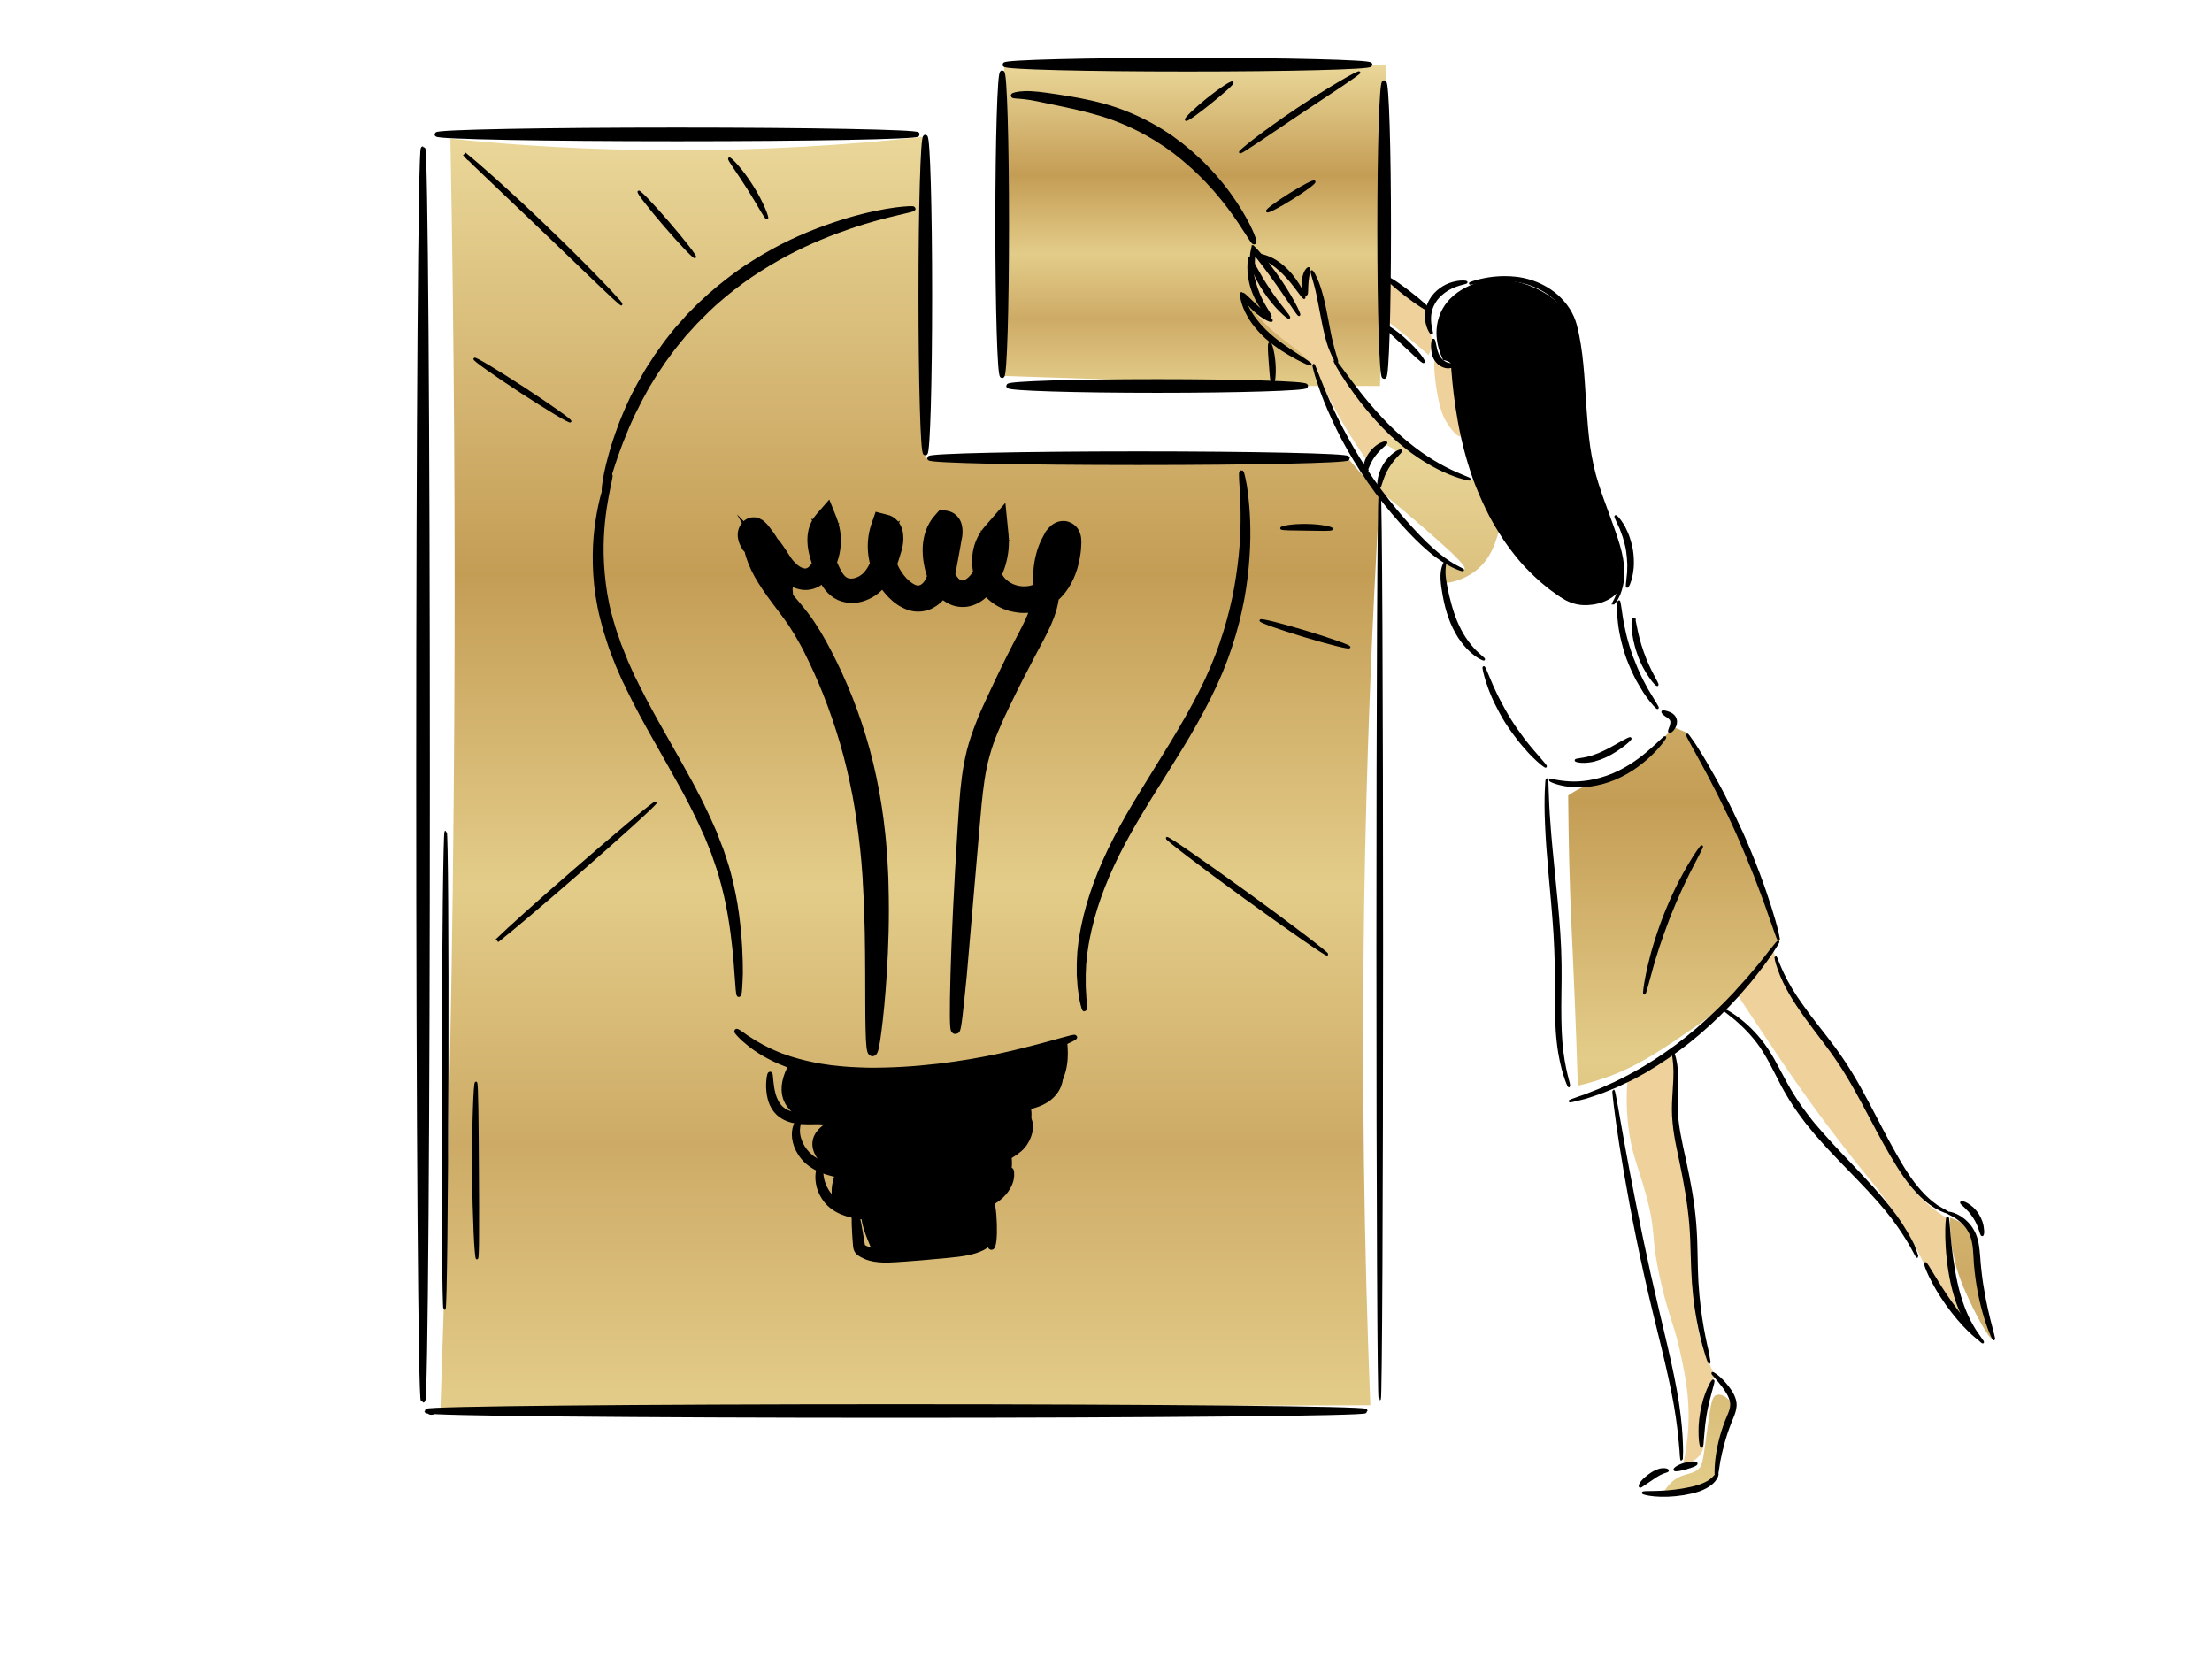 <?xml version="1.0" encoding="UTF-8"?> <svg xmlns="http://www.w3.org/2000/svg" width="974" height="730" viewBox="0 0 974 730" fill="none"> <path d="M198.331 61.077C199.913 146.243 200.522 231.41 200.035 316.577C199.487 417.742 197.479 518.908 193.948 620.074L603.393 618.797C600.593 548.899 599.558 475.534 600.654 399.006C601.628 336.408 604.002 276.001 607.472 217.966C602.784 212.552 598.097 207.137 593.409 201.662H407.436V60.164C373.651 63.875 335.969 66.308 294.878 66.126C260.058 66.065 227.733 64.118 198.331 61.077V61.077Z" fill="url(#paint0_linear_781_11)"></path> <path d="M442.318 28.47C441.283 31.876 441.283 165.527 441.283 165.527L575.025 169.968H607.654L610.394 28.47H442.318V28.47Z" fill="url(#paint1_linear_781_11)"></path> <path d="M549.762 134.138C551.162 135.963 553.354 138.822 556.458 141.924C565.042 150.806 570.521 152.266 576.486 159.383C579.834 163.398 580.565 165.832 584.096 172.949C587.809 180.432 593.47 190.834 602.054 203.062C605.828 199.533 609.541 196.005 613.316 192.477C612.22 190.834 610.394 188.218 608.02 185.116C599.862 174.409 596.271 172.219 591.949 165.345C590.366 162.851 586.835 157.133 585.07 149.042C583.183 140.525 584.339 134.077 580.017 124.465C579.165 122.579 577.643 119.173 576.365 119.416C574.721 119.72 574.356 125.925 574.295 131.339C574.538 130.366 574.782 129.332 574.964 128.358C568.025 122.64 562.85 118.017 559.32 114.793C557.067 112.724 554.632 110.413 552.867 111.143C550.858 111.994 550.98 116.374 551.041 119.173C551.101 121.423 551.528 128.115 556.093 135.476C557.311 137.423 558.467 138.883 559.32 139.856C556.032 137.97 552.867 136.023 549.762 134.138V134.138ZM632.248 157.072C630.969 157.315 631.517 165.832 632.917 173.618C634.257 180.858 635.657 184.021 637.3 186.454C638.092 187.671 641.44 192.842 643.51 192.173C646.188 191.321 645.64 181.648 644.666 175.869C643.692 170.09 641.805 165.588 640.283 162.547C639.005 162.364 637.3 161.878 635.657 160.722C633.283 159.018 632.917 156.95 632.248 157.072V157.072ZM611.368 123.553C616.603 126.777 621.169 129.697 625.186 132.252C626.586 133.164 628.778 134.624 629.326 137.058C629.691 138.578 629.021 139.004 628.839 141.194C628.534 145.209 630.361 146.548 630.422 150.38C630.422 151.779 630.239 153.848 629.022 156.342C626.404 153.969 623.664 151.597 620.742 149.224C617.09 146.183 613.437 143.384 609.968 140.708C610.455 135.05 610.881 129.271 611.368 123.553V123.553ZM716.682 475.169C716.255 480.097 715.951 487.336 716.986 495.974C718.386 508.019 721.247 513.433 724.534 525.235C729.709 543.607 726.361 543.12 731.474 565.203C735.309 581.871 737.379 582.723 740.91 600.486C742.919 610.463 743.953 618.736 743.406 628.53C743.04 635.039 742.066 640.453 741.214 644.286C741.701 644.286 745.841 644.225 748.458 640.818C750.528 638.081 750.771 634.248 749.067 631.085C749.371 625.063 750.467 617.884 753.146 610.28C753.754 608.638 754.363 607.056 755.033 605.535C753.389 602.372 751.198 597.688 749.371 591.665C745.78 579.863 746.936 573.902 746.206 555.165C745.354 534.238 744.988 523.714 741.823 513.92C739.814 507.654 737.623 503.457 737.075 495.67C736.588 489.161 737.623 485.511 737.379 475.838C737.257 470.424 736.77 465.983 736.405 463.246C729.891 467.2 723.317 471.154 716.682 475.169V475.169ZM764.59 437.392C766.66 440.555 769.582 444.996 773.113 450.288C779.809 460.326 784.983 468.173 790.766 476.447C798.558 487.64 804.889 495.913 809.029 501.328C823.517 520.308 825.161 520.673 832.344 531.562C838.188 540.322 841.78 545.736 845.919 553.948C847.38 556.868 852.128 566.48 860.407 577.248C862.782 580.35 864.79 582.662 865.46 582.297C866.617 581.688 862.842 573.78 860.407 565.263C858.581 558.937 856.755 549.325 857.546 536.611C854.685 534.847 850.546 532.048 846.223 527.79C836.544 518.361 833.622 509.418 828.57 498.833C818.586 477.724 805.742 461.299 802.089 456.615C796.976 450.106 790.279 442.441 784.74 429.544C782.67 424.738 781.392 420.663 780.661 417.864L764.59 437.392Z" fill="#EFD19B"></path> <path d="M695.679 347.237C693.366 348.393 691.601 349.548 690.505 350.278C690.566 359.525 690.749 368.833 690.931 378.262C691.479 401.135 692.331 413.545 693.488 442.38C693.853 450.775 694.279 463.063 694.766 478.089C697.262 477.542 701.036 476.568 705.541 475.048C719.786 470.242 729.769 463.55 741.275 455.703C748.336 450.897 752.354 448.159 757.65 443.658C768.851 434.168 776.461 424.678 781.331 417.864C782.183 416.404 783.035 415.005 783.887 413.545C779.991 401.622 775.304 388.908 769.703 375.707C765.26 365.183 760.633 355.328 756.007 346.203C753.085 341.701 750.102 336.895 747.18 331.724C745.353 328.561 743.71 325.398 742.127 322.356C740.423 321.626 738.657 320.896 736.953 320.227C734.944 322.356 732.022 325.519 728.369 329.291C721.917 335.861 718.751 339.146 717.168 340.058C710.046 344.195 705.967 341.944 695.679 347.237V347.237ZM613.985 192.903C612.22 193.085 610.211 193.998 610.089 195.032C609.967 196.613 614.472 197.1 615.02 199.594C615.568 202.028 611.794 203.609 609.359 208.415C607.898 211.335 607.593 214.133 607.593 216.141C623.299 229.038 632.856 237.615 638.579 242.847C638.579 242.847 645.823 249.538 644.91 250.573C644.362 251.242 641.196 250.268 638.944 249.173C637.361 248.383 636.57 247.653 636.022 247.957C635.291 248.383 635.718 250.39 636.144 251.972C636.022 253.614 635.961 255.257 635.839 256.838C638.822 256.534 644.544 255.5 649.901 251.242C656.232 246.193 658.241 239.562 659.398 235.79C660.494 232.201 661.346 229.281 660.798 225.57C659.581 217.358 652.458 212.613 650.571 211.518C648.197 211.274 645.884 211.031 643.51 210.788C636.326 208.415 631.456 205.191 628.352 202.697C622.325 197.769 619.099 192.355 613.985 192.903V192.903ZM732.935 656.513C733.483 655.601 734.396 654.323 735.735 652.985C740.423 648.483 744.379 649.822 747.728 647.023C749.797 645.259 749.797 643.495 751.928 628.043C753.389 617.702 753.876 614.964 755.824 614.295C758.076 613.504 761.485 615.755 762.52 618.493C763.251 620.378 762.642 621.96 761.485 625.549C759.781 630.599 758.137 635.587 757.285 639.602C755.641 646.902 757.285 647.328 755.52 650.126C752.111 655.479 744.44 656.453 741.762 656.818C738.109 657.365 735.005 656.939 732.935 656.513V656.513ZM858.642 536.246C860.894 536.915 864.121 538.253 866.738 541.173C870.878 545.797 868.869 549.508 871.669 564.716C874.165 578.403 875.869 584.426 875.869 584.426C876.6 587.042 877.33 589.171 876.904 589.353C876.113 589.718 871.06 581.019 867.408 573.172C864.668 567.271 861.746 560.944 860.042 552.063C858.764 545.553 858.581 540.078 858.642 536.246V536.246Z" fill="url(#paint2_linear_781_11)"></path> <path d="M635.474 158.531C634.744 157.132 629.995 147.642 634.317 137.787C637.361 130.852 643.205 127.75 645.64 126.472C655.989 120.936 666.52 123.735 669.808 124.586C671.938 125.134 683.565 128.419 690.931 138.943C698.662 149.954 693.305 157.071 696.227 180.796C698.541 199.533 704.689 218.087 707.915 227.942C713.394 244.489 717.716 252.884 713.211 259.636C709.681 264.868 702.376 266.754 696.958 266.45C689.653 266.024 684.113 261.461 676.93 253.249C664.268 238.71 652.458 225.205 647.893 204.217C643.631 184.872 640.04 168.386 640.344 164.25C640.344 163.885 640.527 162.242 639.614 160.843C638.64 159.322 636.935 158.775 635.474 158.531V158.531Z" fill="black"></path> <path d="M716.499 258.359C716.194 258.298 716.56 256.473 716.803 253.614C716.803 253.249 716.864 252.884 716.925 252.458C716.986 252.093 716.986 251.667 716.986 251.242C717.047 250.39 716.986 249.477 717.047 248.565C716.986 246.679 716.803 244.611 716.499 242.421C716.134 240.292 715.586 238.284 715.038 236.459C714.733 235.547 714.429 234.695 714.125 233.904C713.942 233.539 713.82 233.113 713.699 232.748C713.516 232.383 713.394 232.018 713.212 231.714C712.055 229.098 711.142 227.517 711.385 227.334C711.568 227.212 712.907 228.49 714.49 231.045C714.673 231.349 714.855 231.714 715.099 232.079C715.281 232.444 715.464 232.809 715.647 233.235C716.073 234.026 716.377 234.877 716.803 235.851C717.473 237.737 718.082 239.805 718.508 242.117C718.873 244.367 718.995 246.618 718.934 248.565C718.873 249.538 718.873 250.512 718.69 251.363L718.508 252.641C718.447 253.067 718.325 253.432 718.264 253.797C717.595 256.777 716.742 258.42 716.499 258.359V258.359Z" fill="black" stroke="black" stroke-miterlimit="10"></path> <path d="M469.955 459.292C442.683 466.896 409.202 472.615 371.155 471.398C362.754 471.155 354.597 470.546 346.866 469.694C345.587 472.128 342.604 478.637 345.161 484.781C346.866 488.857 350.335 490.986 351.857 491.899C354.901 493.724 358.614 494.758 362.876 495.184C360.441 496.948 358.127 499.381 357.762 502.788C357.093 508.445 362.328 512.947 363.18 513.677L367.807 516.597C366.224 521.038 365.128 526.574 367.807 530.406C370.302 533.935 375.538 535.455 379.373 535.942C379.19 538.497 381.077 543.972 384.121 550.907C393.861 552.306 406.401 552.975 420.585 550.785C425.881 549.934 430.751 548.839 435.195 547.561C435.743 545.067 436.291 542.512 436.9 540.018C433.734 533.022 434.404 529.859 435.621 528.277C436.413 527.304 437.326 526.999 438.422 526.574C439.091 526.574 439.822 526.269 440.43 525.6C440.552 525.479 440.674 525.357 440.735 525.235C440.978 525.053 441.222 524.809 441.465 524.566C441.831 524.14 443.718 522.194 444.326 519.213C445.483 516.11 445.848 512.764 445.422 509.479C447.796 507.898 450.779 505.221 452.301 501.145C452.727 500.05 453.397 498.225 453.397 496.035C453.519 495.61 453.64 495.184 453.762 494.697C454.31 492.142 454.432 489.04 453.579 486.485C457.78 485.511 461.737 483.747 464.841 480.219C470.624 473.71 470.503 464.645 469.955 459.292V459.292ZM411.819 490.499C420.768 489.283 430.386 488.249 440.674 487.762C442.805 487.64 445.057 487.58 447.309 487.397C447.37 487.458 447.431 487.458 447.431 487.519C447.735 488.005 447.918 488.492 448.101 489.04C433.612 490.925 421.437 491.047 411.819 490.499Z" fill="black"></path> <path d="M690.323 263.956C690.262 264.017 689.836 263.774 689.044 263.348C688.679 263.104 688.192 262.8 687.583 262.496L686.67 261.949C686.366 261.705 686 261.523 685.635 261.279C684.905 260.793 684.113 260.245 683.261 259.637C682.409 259.029 681.557 258.299 680.583 257.508C679.609 256.778 678.635 255.865 677.6 254.953C676.504 254.04 675.53 253.006 674.373 251.911C674.069 251.668 673.825 251.364 673.521 251.059C673.278 250.755 672.973 250.451 672.669 250.208C672.121 249.599 671.573 248.991 670.964 248.383C670.356 247.774 669.869 247.105 669.26 246.436C668.712 245.767 668.103 245.098 667.555 244.368C666.46 242.908 665.242 241.448 664.146 239.866C663.598 239.075 662.99 238.284 662.442 237.433L660.798 234.878C658.607 231.41 656.415 227.639 654.528 223.624C652.58 219.609 650.754 215.35 649.11 210.909C645.945 201.967 643.753 193.207 642.353 185.116C640.892 177.025 640.101 169.725 639.614 163.581C639.127 157.437 638.944 152.449 638.883 148.981C638.822 145.514 638.883 143.628 639.005 143.628C639.127 143.628 639.37 145.514 639.675 148.981C639.979 152.388 640.405 157.376 641.075 163.52C641.744 169.664 642.718 176.904 644.24 184.873C645.762 192.842 647.954 201.48 651.119 210.301C652.702 214.681 654.467 218.879 656.415 222.894C658.302 226.848 660.433 230.559 662.503 234.026C663.051 234.878 663.598 235.729 664.085 236.581C664.633 237.433 665.181 238.224 665.729 239.014C666.764 240.596 667.921 242.056 669.016 243.516C669.564 244.246 670.112 244.915 670.66 245.584C671.208 246.254 671.756 246.923 672.304 247.531L673.947 249.356C674.191 249.66 674.495 249.964 674.739 250.269C674.982 250.573 675.286 250.816 675.53 251.12C676.626 252.215 677.6 253.31 678.574 254.223C679.609 255.135 680.461 256.109 681.435 256.899C682.348 257.69 683.2 258.42 683.992 259.15C684.783 259.819 685.574 260.428 686.244 260.914C686.548 261.158 686.914 261.462 687.218 261.705C687.522 261.949 687.827 262.131 688.07 262.314C688.618 262.739 689.044 263.044 689.409 263.348C690.018 263.591 690.383 263.895 690.323 263.956V263.956ZM645.701 124.283C645.701 124.587 643.875 124.769 641.196 125.743C639.857 126.229 638.274 126.899 636.753 127.933C635.17 128.967 633.648 130.305 632.37 131.948C631.152 133.651 630.3 135.476 629.935 137.301C629.752 138.214 629.63 139.065 629.63 139.856C629.63 140.647 629.63 141.438 629.691 142.168C629.995 144.966 630.726 146.73 630.422 146.852C630.3 146.913 629.995 146.548 629.569 145.818C629.143 145.088 628.656 143.932 628.291 142.411C628.108 141.681 627.987 140.829 627.926 139.917C627.865 139.004 627.926 138.031 628.108 136.997C628.413 134.929 629.326 132.739 630.726 130.792C632.187 128.845 633.952 127.385 635.718 126.351C637.483 125.317 639.248 124.709 640.77 124.404C643.753 123.735 645.701 124.039 645.701 124.283V124.283ZM710.168 266.024C710.107 265.964 710.472 265.416 711.02 264.382C711.568 263.348 712.298 261.705 712.846 259.515C713.394 257.325 713.759 254.588 713.577 251.364C713.394 248.139 712.664 244.55 711.446 240.718C710.229 236.824 708.646 232.627 706.881 228.186C705.176 223.684 703.228 218.879 701.584 213.708C699.88 208.537 698.602 202.879 697.688 197.039C696.775 191.139 696.288 185.055 695.923 178.789C695.497 172.524 695.193 166.44 694.645 160.6C694.34 157.68 694.036 154.821 693.61 152.023C693.184 149.224 692.758 146.548 692.027 143.993C691.662 142.715 691.297 141.499 690.81 140.282C690.566 139.674 690.262 139.126 690.018 138.579C689.775 138.031 689.409 137.484 689.105 136.936C687.827 134.807 686.183 132.982 684.479 131.4C681.009 128.237 676.991 126.229 673.217 124.952C669.382 123.735 665.729 123.309 662.503 123.188C659.276 123.127 656.476 123.37 654.224 123.674C649.719 124.283 647.284 125.013 647.223 124.83C647.223 124.769 647.771 124.526 648.928 124.161C650.084 123.796 651.789 123.309 654.102 122.884C656.354 122.458 659.215 122.093 662.503 122.093C665.79 122.093 669.564 122.397 673.582 123.614C677.6 124.83 681.8 126.899 685.574 130.184C687.401 131.826 689.166 133.773 690.627 136.024C690.992 136.571 691.357 137.179 691.662 137.788L692.575 139.613C693.123 140.89 693.549 142.168 693.914 143.506C696.654 154.213 697.201 166.197 697.993 178.668C698.419 184.873 698.906 190.956 699.697 196.735C700.55 202.514 701.767 208.05 703.411 213.16C704.993 218.27 706.881 223.076 708.524 227.639C710.168 232.14 711.69 236.399 712.846 240.353C714.003 244.307 714.673 248.079 714.733 251.364C714.855 254.709 714.368 257.508 713.638 259.759C712.968 262.009 712.055 263.591 711.385 264.625C710.655 265.599 710.168 266.085 710.168 266.024V266.024ZM653.432 290.358C653.371 290.479 652.702 290.236 651.606 289.628C650.51 289.019 649.049 287.985 647.406 286.464C645.762 284.944 644.058 282.936 642.414 280.442C640.831 277.948 639.37 275.028 638.274 271.864C637.118 268.701 636.387 265.538 635.839 262.679C635.292 259.819 634.926 257.264 634.805 255.014C634.683 252.763 634.987 250.938 635.352 249.721C635.718 248.504 636.083 247.957 636.205 247.957C636.509 248.079 635.596 250.634 636.205 254.831C636.448 256.96 636.996 259.454 637.605 262.253C638.274 265.051 639.066 268.032 640.162 271.134C641.257 274.176 642.597 277.035 643.997 279.408C645.458 281.841 646.98 283.849 648.38 285.43C651.302 288.654 653.615 290.114 653.432 290.358V290.358ZM680.643 337.564C680.461 337.747 678.087 335.983 674.739 332.637C674.312 332.211 673.886 331.785 673.46 331.299C673.034 330.812 672.547 330.325 672.121 329.778C671.147 328.744 670.234 327.588 669.199 326.371C667.251 323.877 665.181 321.079 663.233 318.037C661.285 314.934 659.702 311.893 658.302 309.034C657.633 307.574 657.024 306.235 656.537 304.958C656.293 304.289 655.989 303.68 655.806 303.072C655.563 302.464 655.38 301.855 655.198 301.308C653.615 296.806 653.128 293.886 653.311 293.825C653.615 293.764 654.589 296.502 656.476 300.821C656.72 301.369 656.963 301.916 657.207 302.524C657.45 303.133 657.754 303.68 658.059 304.349C658.607 305.627 659.276 306.904 660.007 308.304C661.407 311.041 663.051 314.022 664.938 317.064C666.825 320.105 668.773 322.843 670.66 325.337C671.634 326.554 672.486 327.77 673.399 328.804C673.825 329.352 674.252 329.839 674.678 330.325C675.104 330.812 675.469 331.299 675.895 331.724C678.817 335.192 680.826 337.321 680.643 337.564V337.564ZM729.891 311.771C729.709 311.893 727.7 309.885 725.021 306.114C724.717 305.627 724.352 305.14 723.986 304.593C723.621 304.045 723.317 303.498 722.952 302.889C722.221 301.734 721.551 300.456 720.76 299.118C719.36 296.38 717.96 293.339 716.681 289.993C715.464 286.647 714.612 283.362 713.942 280.381C713.638 278.86 713.333 277.461 713.151 276.062C713.029 275.393 712.968 274.724 712.907 274.115L712.725 272.29C712.359 267.667 712.603 264.808 712.846 264.808C713.151 264.808 713.394 267.606 714.125 272.108C714.246 272.655 714.307 273.264 714.429 273.872C714.551 274.48 714.673 275.089 714.794 275.758C715.038 277.096 715.403 278.434 715.707 279.894C716.438 282.814 717.351 285.978 718.569 289.263C719.786 292.487 721.064 295.529 722.404 298.266C723.073 299.604 723.682 300.882 724.352 302.038C724.656 302.646 724.96 303.194 725.265 303.741C725.569 304.289 725.874 304.775 726.178 305.262C728.491 309.216 730.135 311.528 729.891 311.771V311.771ZM690.87 478.394C690.81 478.394 690.566 477.968 690.262 477.177C690.079 476.751 689.896 476.204 689.653 475.595C689.409 474.987 689.166 474.257 688.922 473.405C687.888 470.12 686.67 465.193 686 459.049C685.27 452.904 685.087 445.544 685.148 437.392C685.148 433.316 685.209 429.058 685.087 424.678C684.966 420.298 684.844 415.735 684.539 411.051C683.931 401.744 683.078 392.801 682.348 384.71C681.617 376.619 681.07 369.319 680.826 363.114C680.522 356.97 680.583 351.982 680.704 348.514C680.826 345.047 681.009 343.161 681.13 343.161C681.252 343.161 681.374 345.047 681.435 348.514C681.557 351.921 681.739 356.909 682.226 363.054C682.652 369.198 683.383 376.437 684.174 384.528C684.966 392.619 685.94 401.5 686.548 410.869C686.853 415.553 687.035 420.176 687.096 424.617C687.157 429.058 687.096 433.316 687.035 437.392C686.914 445.483 686.974 452.783 687.461 458.866C687.948 464.949 688.922 469.816 689.714 473.162C689.957 474.014 690.079 474.744 690.262 475.352C690.444 475.96 690.566 476.508 690.688 476.934C690.81 477.846 690.931 478.333 690.87 478.394V478.394ZM733.179 324.668C733.361 324.789 731.596 327.527 727.882 331.299C726.056 333.184 723.682 335.253 720.882 337.321C718.082 339.389 714.733 341.336 711.02 342.918C707.307 344.499 703.532 345.412 700.002 345.899C696.532 346.324 693.366 346.324 690.688 345.959C688.07 345.594 686 345.047 684.6 344.56C683.2 344.074 682.531 343.648 682.531 343.526C682.652 343.222 685.696 344.256 690.81 344.56C693.366 344.743 696.41 344.621 699.697 344.074C703.045 343.526 706.576 342.553 710.168 341.093C717.351 338.051 723.012 333.671 726.848 330.264C730.804 326.858 732.935 324.424 733.179 324.668V324.668ZM735.066 322.295C734.822 322.113 735.066 321.444 735.431 320.47C735.796 319.558 736.283 318.159 735.857 317.185C735.492 316.151 734.153 315.482 733.3 314.874C732.387 314.204 731.9 313.596 732.083 313.353C732.265 313.17 732.874 313.292 733.909 313.596C734.396 313.779 735.066 313.961 735.735 314.326C736.405 314.691 737.257 315.36 737.683 316.455C737.866 316.942 737.988 317.489 737.927 318.037C737.927 318.524 737.805 319.01 737.683 319.375C737.379 320.166 737.014 320.774 736.648 321.2C735.918 322.052 735.309 322.417 735.066 322.295V322.295ZM783.157 413.728C782.853 413.789 781.148 408.496 778.165 400.101C777.435 397.972 776.582 395.66 775.669 393.227C774.756 390.733 773.721 388.117 772.686 385.379C770.495 379.844 767.999 373.882 765.26 367.616C762.459 361.35 759.659 355.51 756.981 350.218C755.641 347.602 754.363 345.047 753.146 342.735C751.928 340.424 750.771 338.234 749.676 336.287C745.414 328.379 742.614 323.573 742.858 323.451C742.979 323.39 743.832 324.485 745.232 326.554C745.962 327.588 746.815 328.865 747.728 330.386C748.702 331.907 749.797 333.61 750.893 335.557C752.05 337.504 753.267 339.633 754.546 341.944C755.885 344.256 757.163 346.75 758.563 349.366C761.303 354.659 764.164 360.559 767.025 366.825C769.825 373.091 772.26 379.174 774.391 384.771C775.426 387.569 776.4 390.246 777.252 392.74C778.104 395.234 778.896 397.607 779.565 399.736C780.235 401.865 780.783 403.812 781.331 405.576C781.818 407.279 782.244 408.8 782.548 410.017C782.974 412.329 783.279 413.667 783.157 413.728V413.728ZM783.035 414.64C783.157 414.701 782.305 416.161 780.661 418.655C780.235 419.264 779.809 419.994 779.261 420.724C778.713 421.454 778.165 422.244 777.556 423.157C776.278 424.86 774.878 426.868 773.173 428.936C772.321 429.97 771.469 431.065 770.556 432.221C769.643 433.377 768.608 434.472 767.573 435.689C767.086 436.297 766.538 436.905 765.99 437.514C765.747 437.818 765.442 438.122 765.199 438.426C764.894 438.73 764.651 439.034 764.347 439.339C763.19 440.555 762.033 441.833 760.816 443.11C755.885 448.22 750.163 453.574 743.771 458.684C737.318 463.794 730.804 468.113 724.717 471.763C721.612 473.466 718.69 475.169 715.768 476.447C714.368 477.116 712.968 477.785 711.629 478.394C710.29 478.941 708.95 479.489 707.733 479.975C705.298 481.07 702.924 481.739 700.915 482.469C699.88 482.834 698.967 483.139 698.115 483.382C697.201 483.625 696.41 483.808 695.68 483.99C692.758 484.72 691.175 485.085 691.114 484.964C691.053 484.842 692.636 484.234 695.436 483.26L697.81 482.469C698.662 482.165 699.576 481.8 700.55 481.374C702.498 480.584 704.811 479.793 707.185 478.637C708.402 478.089 709.681 477.542 711.02 476.934C712.359 476.325 713.638 475.595 715.038 474.926C717.838 473.588 720.699 471.824 723.804 470.12C729.83 466.47 736.222 462.151 742.553 457.102C748.884 452.053 754.546 446.76 759.537 441.772C760.755 440.494 761.972 439.278 763.129 438.061C763.433 437.757 763.677 437.453 763.981 437.149C764.286 436.844 764.529 436.54 764.773 436.236C765.321 435.628 765.868 435.019 766.355 434.472C767.39 433.316 768.425 432.221 769.399 431.126C770.312 430.031 771.225 428.936 772.078 427.963C773.843 425.955 775.304 424.069 776.643 422.427C777.313 421.575 777.922 420.845 778.47 420.115C779.017 419.385 779.504 418.716 779.991 418.169C781.818 415.857 782.913 414.579 783.035 414.64V414.64ZM724.047 437.514C723.804 437.453 724.23 433.559 725.569 427.354C725.934 425.773 726.3 424.13 726.787 422.305C727.213 420.48 727.761 418.594 728.369 416.526C729.587 412.511 731.048 408.131 732.813 403.569C734.579 399.067 736.466 394.809 738.292 391.037C739.205 389.151 740.118 387.387 741.031 385.744C741.884 384.102 742.797 382.581 743.588 381.182C746.815 375.707 749.128 372.544 749.371 372.665C749.615 372.848 747.728 376.254 744.867 381.851C744.136 383.25 743.345 384.771 742.553 386.474C741.701 388.117 740.91 389.942 739.997 391.828C738.292 395.599 736.466 399.797 734.7 404.299C732.996 408.8 731.474 413.119 730.135 417.074C729.526 419.081 728.917 420.967 728.369 422.731C727.822 424.495 727.395 426.138 726.969 427.659C725.265 433.742 724.352 437.574 724.047 437.514V437.514Z" fill="black" stroke="black" stroke-miterlimit="10"></path> <path d="M752.719 600.181C752.597 600.242 751.867 598.417 750.893 595.071C749.858 591.725 748.58 586.798 747.484 580.654C746.327 574.51 745.475 567.027 745.171 558.754C744.988 554.617 744.927 550.298 744.745 545.796C744.562 541.295 744.197 536.732 743.588 532.048C742.37 522.619 740.483 513.798 738.779 505.707C737.927 501.631 737.257 497.738 736.953 494.027C736.587 490.316 736.648 486.849 736.831 483.685C737.013 480.522 737.196 477.724 737.318 475.29C737.44 472.796 737.379 470.728 737.257 468.964C737.013 465.496 736.466 463.61 736.648 463.61C736.709 463.61 736.892 464.036 737.196 464.949C737.318 465.375 737.44 465.922 737.622 466.591C737.744 467.26 737.927 468.051 738.048 468.903C738.292 470.667 738.474 472.796 738.474 475.29C738.474 477.785 738.353 480.644 738.292 483.746C738.231 486.849 738.231 490.255 738.657 493.845C739.083 497.434 739.814 501.266 740.666 505.281C742.431 513.311 744.44 522.254 745.658 531.744C746.266 536.489 746.632 541.173 746.814 545.675C746.997 550.176 746.997 554.495 747.119 558.632C747.301 566.845 748.093 574.205 749.006 580.35C749.919 586.494 751.015 591.421 751.806 594.828C752.415 598.295 752.841 600.12 752.719 600.181ZM740.422 642.765C740.362 642.765 740.301 642.217 740.179 641.061C740.118 640.514 740.118 639.845 740.057 639.054C739.996 638.263 739.935 637.35 739.814 636.316C739.448 632.18 738.84 626.157 737.561 618.796C736.283 611.435 734.335 602.797 732.022 593.185C729.648 583.574 727.03 572.989 724.534 561.856C719.542 539.53 715.89 519.151 713.577 504.369C712.42 496.947 711.568 490.985 711.081 486.788C710.594 482.651 710.35 480.34 710.472 480.279C710.594 480.279 711.081 482.53 711.811 486.666C712.542 490.803 713.637 496.765 714.916 504.125C717.594 518.847 721.49 539.105 726.421 561.37C728.917 572.502 731.474 583.087 733.726 592.699C735.979 602.31 737.805 611.07 738.901 618.492C739.996 625.914 740.422 631.997 740.544 636.195C740.544 637.229 740.605 638.202 740.605 638.993C740.605 639.784 740.544 640.514 740.544 641.061C740.544 642.217 740.483 642.765 740.422 642.765ZM755.702 650.369C755.459 650.369 755.276 647.51 755.763 643.008C756.25 638.506 757.528 632.24 760.085 625.731C760.694 624.089 761.485 622.568 761.911 621.108C762.155 620.378 762.277 619.709 762.337 618.979C762.398 618.31 762.337 617.64 762.155 616.971C761.85 615.633 761.303 614.416 760.633 613.321C759.963 612.226 759.294 611.192 758.624 610.34C757.285 608.576 756.128 607.238 755.276 606.265C754.424 605.352 753.998 604.805 754.058 604.683C754.119 604.561 754.789 604.926 755.824 605.717C756.859 606.508 758.259 607.725 759.72 609.489C760.45 610.34 761.242 611.375 762.033 612.53C762.764 613.686 763.494 615.025 763.92 616.606C764.103 617.397 764.225 618.249 764.164 619.161C764.103 620.013 763.92 620.925 763.677 621.716C763.19 623.359 762.459 624.88 761.85 626.461C759.355 632.788 757.894 638.81 757.041 643.19C756.311 647.57 756.006 650.369 755.702 650.369V650.369Z" fill="black" stroke="black" stroke-miterlimit="10"></path> <path d="M749.25 637.047C749.006 637.047 748.58 635.404 748.458 632.667C748.397 631.328 748.397 629.686 748.458 627.861C748.58 626.036 748.763 624.089 749.128 622.021C749.493 619.953 749.98 618.067 750.467 616.303C751.015 614.599 751.563 613.078 752.111 611.801C753.206 609.307 754.12 607.908 754.363 607.968C754.911 608.212 752.476 614.356 751.076 622.325C749.676 630.355 749.858 636.986 749.25 637.047ZM746.997 644.468C747.058 645.016 744.988 645.807 742.371 646.537C739.753 647.267 737.562 647.693 737.379 647.206C737.196 646.719 739.144 645.381 741.823 644.651C744.562 643.86 746.936 643.921 746.997 644.468ZM722.16 654.628C721.917 654.506 722.099 653.593 723.012 652.498C723.439 651.951 724.047 651.403 724.717 650.795C725.387 650.248 726.117 649.639 727.03 649.031C728.735 647.875 730.622 647.084 732.083 647.023C733.544 646.902 734.396 647.328 734.335 647.571C734.335 647.875 733.483 647.997 732.387 648.423C731.231 648.848 729.77 649.639 728.187 650.734C726.543 651.829 725.082 652.803 724.047 653.533C722.952 654.202 722.404 654.749 722.16 654.628ZM756.189 649.031C756.25 649.031 756.25 649.213 756.189 649.457C756.128 649.7 756.007 650.065 755.824 650.491C755.398 651.343 754.607 652.498 753.267 653.533C751.928 654.567 750.163 655.54 748.093 656.27C746.023 657 743.71 657.487 741.275 657.913C736.344 658.703 731.839 658.764 728.613 658.46C725.387 658.156 723.439 657.608 723.439 657.365C723.499 656.757 731.413 657.608 740.91 655.966C743.284 655.54 745.536 655.114 747.484 654.506C749.432 653.898 751.137 653.168 752.415 652.377C755.033 650.673 755.885 648.848 756.189 649.031V649.031ZM844.215 553.462C844.093 553.523 843.18 551.819 841.536 548.717C839.771 545.675 837.153 541.356 833.379 536.368C829.605 531.379 824.613 525.843 818.891 519.882C813.168 513.859 806.655 507.472 800.324 500.172C799.898 499.746 799.532 499.259 799.167 498.833C798.802 498.347 798.376 497.921 798.01 497.434C797.28 496.522 796.489 495.609 795.758 494.697C794.358 492.811 792.897 490.986 791.619 489.1C789.001 485.389 786.749 481.618 784.74 477.907C782.792 474.196 781.087 470.668 779.322 467.443C777.556 464.219 775.791 461.36 773.904 458.866C770.13 453.938 766.355 450.532 763.677 448.281C760.998 446.091 759.355 444.996 759.416 444.874C759.477 444.753 761.242 445.604 764.164 447.673C767.025 449.741 771.043 453.026 775.061 458.014C777.069 460.508 779.017 463.428 780.844 466.653C782.67 469.877 784.435 473.405 786.444 477.055C788.453 480.644 790.705 484.355 793.323 488.005C794.601 489.83 796.062 491.594 797.463 493.48C798.193 494.393 798.924 495.305 799.715 496.157C800.08 496.583 800.445 497.069 800.872 497.495C801.237 497.921 801.663 498.408 802.028 498.833C808.298 506.012 814.751 512.46 820.412 518.604C826.135 524.688 831.005 530.406 834.718 535.516C838.431 540.626 840.866 545.128 842.449 548.291C843.667 551.576 844.336 553.401 844.215 553.462V553.462ZM857.546 533.873C857.546 533.934 857.059 533.813 856.207 533.508C855.355 533.204 854.076 532.596 852.554 531.744C851.033 530.832 849.267 529.615 847.38 527.973C845.493 526.33 843.545 524.262 841.536 521.828C837.579 516.962 833.744 510.513 829.726 503.335C825.709 496.157 821.691 488.066 817.064 479.853C814.751 475.717 812.377 471.763 809.942 468.113C807.507 464.402 804.95 460.995 802.454 457.71C800.019 454.425 797.584 451.323 795.454 448.342C793.323 445.361 791.375 442.563 789.731 439.886C786.444 434.593 784.314 429.909 783.218 426.624C782.913 425.773 782.67 425.043 782.487 424.434C782.305 423.765 782.183 423.218 782.061 422.792C781.879 421.879 781.757 421.393 781.818 421.393C781.879 421.393 782.061 421.818 782.426 422.67C782.609 423.096 782.792 423.643 783.035 424.252C783.279 424.86 783.583 425.59 783.948 426.381C785.288 429.544 787.54 434.046 790.949 439.156C792.653 441.711 794.662 444.448 796.793 447.368C798.984 450.288 801.419 453.33 803.915 456.554C806.411 459.778 809.029 463.246 811.525 467.018C814.021 470.728 816.456 474.743 818.769 478.88C823.395 487.153 827.413 495.305 831.309 502.483C835.205 509.662 838.858 516.11 842.571 520.977C844.458 523.41 846.284 525.478 848.05 527.182C849.815 528.885 851.459 530.163 852.859 531.136C855.842 532.961 857.607 533.691 857.546 533.873V533.873ZM877.939 589.779C877.696 589.84 876.235 586.677 874.469 581.323C872.765 575.909 870.878 568.305 869.965 559.667C869.721 557.538 869.539 555.408 869.478 553.401C869.356 551.393 869.234 549.447 868.93 547.683C868.625 545.918 868.138 544.276 867.469 542.877C866.799 541.478 865.947 540.261 865.034 539.227C863.268 537.219 861.32 536.003 859.981 535.273C858.642 534.543 857.79 534.238 857.851 534.117C857.851 533.995 858.764 534.056 860.286 534.603C861.807 535.151 863.938 536.246 866.008 538.314C867.043 539.348 868.078 540.626 868.869 542.147C869.721 543.668 870.33 545.493 870.695 547.378C871.06 549.264 871.243 551.272 871.426 553.279C871.547 555.287 871.73 557.355 871.974 559.484C872.887 567.94 874.53 575.544 875.87 580.958C877.209 586.373 878.244 589.658 877.939 589.779V589.779ZM873.13 591.118C873.008 591.239 872.4 590.692 871.304 589.658C870.269 588.563 868.808 586.981 867.286 584.73C865.764 582.479 864.242 579.681 862.903 576.396C861.564 573.111 860.407 569.4 859.494 565.385C857.729 557.416 857.181 550.055 857.059 544.763C856.937 539.47 857.303 536.185 857.546 536.185C857.851 536.185 857.972 539.47 858.459 544.702C858.946 549.933 859.738 557.173 861.442 564.959C862.294 568.853 863.39 572.503 864.608 575.727C865.825 578.951 867.164 581.749 868.504 584C869.782 586.251 871.06 587.954 871.913 589.171C872.765 590.327 873.191 590.996 873.13 591.118V591.118Z" fill="black" stroke="black" stroke-miterlimit="10"></path> <path d="M871.365 589.475C871.182 589.657 869.356 588.258 866.677 585.581C865.338 584.243 863.816 582.661 862.233 580.776C860.651 578.89 858.946 576.761 857.303 574.449C855.659 572.137 854.198 569.826 852.919 567.696C851.702 565.567 850.667 563.621 849.815 561.917C848.232 558.571 847.502 556.321 847.745 556.26C848.293 556.016 852.372 564.168 858.885 573.354C865.399 582.479 871.73 589.049 871.365 589.475V589.475ZM644.179 251.059C644.118 251.181 642.535 250.755 639.918 249.538C637.3 248.261 633.587 246.071 629.63 242.725C625.612 239.379 621.229 234.938 616.664 229.828C612.098 224.718 607.289 218.817 602.784 212.308C598.279 205.799 594.383 199.29 591.157 193.206C587.991 187.123 585.435 181.466 583.487 176.66C583 175.443 582.574 174.287 582.147 173.192C581.721 172.097 581.356 171.063 581.052 170.09C580.382 168.143 579.834 166.44 579.408 165.04C578.617 162.242 578.251 160.661 578.373 160.661C578.495 160.6 579.104 162.121 580.139 164.797C580.626 166.136 581.356 167.778 582.087 169.664C582.452 170.637 582.878 171.611 583.365 172.706C583.791 173.801 584.278 174.896 584.826 176.112C586.896 180.857 589.513 186.393 592.801 192.355C596.027 198.316 599.923 204.765 604.428 211.213C608.933 217.661 613.559 223.562 618.064 228.672C622.568 233.782 626.769 238.284 630.604 241.69C634.439 245.158 637.848 247.47 640.344 248.93C642.779 250.268 644.24 250.876 644.179 251.059V251.059ZM647.223 211.091C647.162 211.213 646.066 211.031 644.057 210.483C642.048 209.936 639.248 208.962 635.9 207.441C632.552 205.921 628.656 203.791 624.577 201.054C620.499 198.316 616.298 194.971 612.22 191.077C604.062 183.291 597.914 175.078 593.775 169.056C589.635 162.972 587.505 158.957 587.687 158.836C587.931 158.653 590.548 162.364 594.931 168.204C599.314 174.044 605.524 181.952 613.559 189.617C617.577 193.389 621.655 196.735 625.612 199.533C629.508 202.271 633.282 204.521 636.509 206.164C642.962 209.449 647.345 210.726 647.223 211.091ZM546.596 129.088C546.901 129.027 547.449 131.521 549.275 135.111C550.188 136.875 551.406 138.943 553.049 141.011C554.632 143.08 556.641 145.27 558.893 147.277C563.459 151.353 568.268 154.334 571.677 156.585C575.086 158.775 577.217 160.235 577.095 160.478C576.973 160.721 574.599 159.687 571.007 157.801C567.416 155.855 562.424 152.996 557.615 148.737C555.241 146.608 553.232 144.296 551.588 142.046C550.005 139.795 548.788 137.544 547.997 135.597C546.414 131.765 546.414 129.088 546.596 129.088V129.088Z" fill="black" stroke="black" stroke-miterlimit="10"></path> <path d="M559.928 141.194C559.685 141.681 555.971 139.978 552.319 136.632C548.666 133.286 546.718 129.697 547.145 129.393C547.632 129.089 550.188 131.948 553.658 135.172C557.128 138.335 560.172 140.708 559.928 141.194ZM550.371 113.394C550.675 113.394 550.797 114.975 551.101 117.469C551.162 118.078 551.284 118.747 551.406 119.477C551.528 120.207 551.71 120.998 551.832 121.789C552.197 123.431 552.684 125.134 553.293 126.959C553.902 128.784 554.632 130.427 555.363 131.948C555.728 132.678 556.093 133.408 556.458 134.016C556.824 134.685 557.128 135.233 557.493 135.78C558.772 137.97 559.685 139.248 559.441 139.43C559.259 139.613 557.98 138.579 556.337 136.571C555.911 136.084 555.484 135.476 555.058 134.868C554.632 134.259 554.206 133.529 553.78 132.799C552.928 131.279 552.136 129.514 551.467 127.629C550.797 125.743 550.371 123.857 550.127 122.154C550.006 121.302 549.884 120.45 549.823 119.72C549.762 118.929 549.762 118.26 549.762 117.591C549.762 114.975 550.127 113.394 550.371 113.394Z" fill="black" stroke="black" stroke-miterlimit="10"></path> <path d="M567.599 139.856C567.416 140.039 565.955 139.004 563.946 136.997C561.876 134.989 559.32 132.009 556.885 128.359C554.45 124.709 552.684 121.18 551.649 118.504C550.614 115.827 550.188 114.124 550.432 114.002C550.98 113.759 553.78 120.146 558.528 127.203C563.216 134.381 568.025 139.43 567.599 139.856V139.856Z" fill="black" stroke="black" stroke-miterlimit="10"></path> <path d="M572.042 138.7C571.555 139.004 566.564 130.67 559.502 121.058C557.737 118.625 556.032 116.374 554.449 114.367C554.023 113.88 553.658 113.332 553.293 112.907L553.171 112.724L553.11 112.663V112.602L553.049 112.481C552.988 112.359 552.928 112.298 552.867 112.237C552.806 112.116 552.745 112.055 552.684 111.933L552.562 111.751C552.501 111.751 552.501 111.812 552.501 111.872L552.319 112.42C552.197 112.663 552.075 113.758 552.075 114.427C552.014 115.157 552.075 115.827 552.075 116.374C552.136 117.469 552.197 118.077 552.075 118.077C551.954 118.138 551.649 117.591 551.345 116.496C551.223 115.948 551.04 115.279 550.98 114.488C550.919 114.062 550.919 113.637 550.919 113.211V112.359C550.98 111.994 550.98 111.629 551.04 111.264C551.162 110.534 551.345 109.804 551.527 109.013L551.588 108.709L551.649 108.527V108.466C551.649 108.466 551.71 108.466 551.71 108.527C551.832 108.648 551.954 108.831 552.136 108.952C552.441 109.257 552.684 109.561 552.988 109.865C553.293 110.169 553.597 110.534 553.902 110.838C554.206 111.142 554.449 111.507 554.754 111.812C555.18 112.298 555.545 112.785 555.971 113.272C557.676 115.279 559.441 117.53 561.207 119.963C568.268 129.636 572.529 138.517 572.042 138.7V138.7Z" fill="black" stroke="black" stroke-miterlimit="10"></path> <path d="M574.295 131.157C574.051 131.278 573.077 130.001 571.555 127.932C570.034 125.864 567.903 123.066 565.164 120.328C563.276 118.442 561.267 116.861 559.502 115.705C557.737 114.549 556.154 113.819 555.058 113.272L555.545 112.542C556.093 113.393 556.337 113.941 556.215 114.062C556.093 114.184 555.606 113.819 554.876 113.089L553.719 111.994L555.363 112.359C556.58 112.602 558.346 113.15 560.354 114.184C562.363 115.218 564.555 116.861 566.564 118.868C569.425 121.727 571.434 124.83 572.712 127.142C573.99 129.453 574.538 131.035 574.295 131.157V131.157ZM576.304 118.138C576.791 118.382 575.999 120.876 575.695 123.917C575.391 126.959 575.695 129.575 575.147 129.697C574.904 129.757 574.477 129.21 574.112 128.115C573.747 127.02 573.564 125.438 573.686 123.735C573.869 122.032 574.356 120.511 574.904 119.477C575.512 118.503 576.06 118.017 576.304 118.138V118.138ZM588.722 159.444C588.539 159.566 587.2 157.558 585.8 153.969C585.618 153.543 585.435 153.057 585.252 152.57C585.07 152.083 584.948 151.536 584.765 151.049C584.4 149.954 584.096 148.798 583.791 147.582C583.183 145.148 582.635 142.472 582.087 139.612C581.539 136.814 581.052 134.137 580.565 131.704C580.321 130.487 580.078 129.332 579.834 128.297C579.713 127.75 579.591 127.263 579.469 126.777C579.347 126.29 579.226 125.803 579.104 125.377C578.13 121.788 577.339 119.598 577.582 119.477C577.826 119.355 579.104 121.362 580.443 124.952C580.626 125.377 580.748 125.864 580.93 126.351C581.113 126.837 581.234 127.385 581.417 127.872C581.782 128.967 582.026 130.122 582.391 131.339C583 133.772 583.548 136.449 584.096 139.308C584.644 142.107 585.131 144.783 585.618 147.217C585.861 148.433 586.105 149.589 586.409 150.623C586.531 151.171 586.652 151.657 586.774 152.144C586.896 152.631 587.018 153.117 587.139 153.543C588.113 157.132 588.966 159.262 588.722 159.444ZM626.891 159.383C626.465 159.748 622.751 156.037 618.064 151.718C613.377 147.338 609.42 143.932 609.785 143.445C610.089 143.019 614.655 145.757 619.403 150.258C624.273 154.699 627.317 159.018 626.891 159.383ZM629.021 136.388C628.717 136.814 624.273 134.016 619.16 130.062C615.629 127.324 612.646 124.769 611.307 123.37L611.916 122.701C612.463 123.37 612.646 123.857 612.585 123.978C612.463 124.1 612.037 123.857 611.307 123.37L611.916 122.701C613.681 123.613 616.846 125.864 620.438 128.602C625.491 132.434 629.387 135.962 629.021 136.388Z" fill="black" stroke="black" stroke-miterlimit="10"></path> <path d="M609.481 165.831C610.59 165.831 611.489 136.852 611.489 101.105C611.489 65.357 610.59 36.378 609.481 36.378C608.371 36.378 607.472 65.357 607.472 101.105C607.472 136.852 608.371 165.831 609.481 165.831Z" fill="black" stroke="black" stroke-width="2" stroke-miterlimit="10"></path> <path d="M441.283 165.466C442.392 165.466 443.292 135.588 443.292 98.732C443.292 61.876 442.392 31.998 441.283 31.998C440.173 31.998 439.274 61.876 439.274 98.732C439.274 135.588 440.173 165.466 441.283 165.466Z" fill="black" stroke="black" stroke-width="2" stroke-miterlimit="10"></path> <path d="M509.524 171.976C545.665 171.976 574.964 171.077 574.964 169.968C574.964 168.86 545.665 167.961 509.524 167.961C473.382 167.961 444.083 168.86 444.083 169.968C444.083 171.077 473.382 171.976 509.524 171.976Z" fill="black" stroke="black" stroke-width="2" stroke-miterlimit="10"></path> <path d="M522.855 30.478C567.268 30.478 603.271 29.579 603.271 28.47C603.271 27.362 567.268 26.463 522.855 26.463C478.443 26.463 442.439 27.362 442.439 28.47C442.439 29.579 478.443 30.478 522.855 30.478Z" fill="black" stroke="black" stroke-width="2" stroke-miterlimit="10"></path> <path d="M552.258 106.64C551.649 106.945 548.362 100.314 541.301 90.945C537.77 86.261 533.265 80.908 527.665 75.555C526.995 74.885 526.264 74.216 525.534 73.547C524.803 72.878 524.012 72.27 523.282 71.6C522.49 70.931 521.76 70.262 520.968 69.593C520.177 68.924 519.325 68.315 518.533 67.646C518.107 67.342 517.742 66.977 517.316 66.673L516.037 65.76C515.185 65.152 514.272 64.483 513.42 63.875C512.507 63.266 511.594 62.658 510.68 62.11C509.767 61.502 508.854 60.894 507.88 60.346C500.271 55.784 492.418 52.438 485.052 50.187C477.625 47.936 470.746 46.537 464.963 45.32C462.041 44.712 459.424 44.165 457.11 43.678C454.797 43.191 452.849 42.887 451.206 42.705C447.979 42.34 446.153 42.4 446.092 42.096C446.031 41.853 447.857 41.245 451.266 41.123C452.971 41.062 455.041 41.184 457.415 41.427C459.789 41.67 462.467 42.096 465.389 42.522C471.294 43.435 478.295 44.53 486.026 46.659C493.696 48.788 501.975 52.195 509.889 56.94C510.924 57.487 511.837 58.156 512.811 58.765C513.785 59.373 514.698 59.981 515.672 60.65C516.585 61.32 517.498 61.989 518.351 62.658C518.777 62.962 519.264 63.327 519.69 63.631C520.116 63.996 520.542 64.3 520.968 64.665C521.821 65.335 522.673 66.065 523.464 66.734C524.316 67.403 525.047 68.133 525.838 68.863C526.63 69.593 527.36 70.262 528.152 70.931L530.282 73.06C535.883 78.718 540.327 84.436 543.614 89.425C550.249 99.34 552.623 106.458 552.258 106.64V106.64Z" fill="black" stroke="black" stroke-width="2" stroke-miterlimit="10"></path> <path d="M560.354 168.935C559.807 168.935 559.563 164.92 559.198 160.114C558.833 155.247 558.528 151.293 559.076 151.232C559.624 151.11 560.781 155.004 561.146 159.992C561.511 164.98 560.902 168.995 560.354 168.935ZM542.64 36.379C542.944 36.804 538.561 40.698 532.961 45.2C527.36 49.701 522.612 53.169 522.247 52.743C521.881 52.317 526.082 48.18 531.743 43.618C537.344 39.116 542.275 35.953 542.64 36.379V36.379ZM598.523 31.877C598.645 32.12 595.784 34.128 591.035 37.352C586.287 40.515 579.713 44.895 572.469 49.701C565.224 54.568 558.711 58.948 553.963 62.172C549.214 65.335 546.231 67.282 546.049 67.039C545.866 66.795 548.606 64.544 553.11 61.016C557.676 57.549 564.068 52.925 571.312 48.059C578.556 43.192 585.313 39.055 590.244 36.135C595.175 33.215 598.34 31.634 598.523 31.877V31.877ZM578.739 79.996C579.043 80.483 574.66 83.768 568.877 87.357C563.155 90.946 558.285 93.501 557.98 93.014C557.676 92.528 562.12 89.243 567.842 85.654C573.564 82.064 578.434 79.51 578.739 79.996Z" fill="black" stroke="black" stroke-miterlimit="10"></path> <path d="M407.436 199.533C408.546 199.533 409.445 168.375 409.445 129.94C409.445 91.505 408.546 60.347 407.436 60.347C406.327 60.347 405.427 91.505 405.427 129.94C405.427 168.375 406.327 199.533 407.436 199.533Z" fill="black" stroke="black" stroke-width="2" stroke-miterlimit="10"></path> <path d="M501.306 203.791C552.14 203.791 593.349 202.893 593.349 201.784C593.349 200.675 552.14 199.776 501.306 199.776C450.472 199.776 409.263 200.675 409.263 201.784C409.263 202.893 450.472 203.791 501.306 203.791Z" fill="black" stroke="black" stroke-width="2" stroke-miterlimit="10"></path> <path d="M607.533 616.059C608.071 616.059 608.507 527.025 608.507 417.195C608.507 307.366 608.071 218.331 607.533 218.331C606.995 218.331 606.559 307.366 606.559 417.195C606.559 527.025 606.995 616.059 607.533 616.059Z" fill="black" stroke="black" stroke-miterlimit="10"></path> <path d="M189.93 622.508C190.468 622.508 190.904 622.372 190.904 622.204C190.904 622.036 190.468 621.899 189.93 621.899C189.392 621.899 188.956 622.036 188.956 622.204C188.956 622.372 189.392 622.508 189.93 622.508Z" fill="black" stroke="black" stroke-miterlimit="10"></path> <path d="M394.531 623.359C508.638 623.359 601.141 622.46 601.141 621.351C601.141 620.243 508.638 619.344 394.531 619.344C280.423 619.344 187.921 620.243 187.921 621.351C187.921 622.46 280.423 623.359 394.531 623.359Z" fill="black" stroke="black" stroke-width="2" stroke-miterlimit="10"></path> <path d="M186.277 616.607C187.387 616.607 188.286 493.228 188.286 341.032C188.286 188.836 187.387 65.457 186.277 65.457C185.168 65.457 184.269 188.836 184.269 341.032C184.269 493.228 185.168 616.607 186.277 616.607Z" fill="black" stroke="black" stroke-width="2" stroke-miterlimit="10"></path> <path d="M298.166 61.199C356.598 61.199 403.966 60.3 403.966 59.191C403.966 58.082 356.598 57.184 298.166 57.184C239.734 57.184 192.365 58.082 192.365 59.191C192.365 60.3 239.734 61.199 298.166 61.199Z" fill="black" stroke="black" stroke-width="2" stroke-miterlimit="10"></path> <path d="M325.377 438.06C325.072 438.06 324.829 434.654 324.403 428.57C323.977 422.487 323.307 413.666 321.481 402.96C320.568 397.606 319.289 391.827 317.524 385.683C316.672 382.641 315.515 379.539 314.419 376.315C314.298 375.889 314.115 375.524 313.993 375.098C313.811 374.672 313.689 374.307 313.506 373.881C313.202 373.09 312.837 372.3 312.532 371.448C311.863 369.866 311.254 368.163 310.462 366.581C309.732 364.939 308.941 363.296 308.21 361.654C307.419 360.011 306.566 358.308 305.775 356.665L304.497 354.11C304.071 353.259 303.584 352.407 303.157 351.555C302.244 349.852 301.392 348.149 300.418 346.445C296.644 339.571 292.565 332.515 288.487 325.215C284.347 317.975 280.451 310.736 276.981 303.619C276.555 302.706 276.129 301.855 275.703 300.942C275.459 300.516 275.277 300.03 275.033 299.604C274.851 299.178 274.668 298.691 274.424 298.265C273.633 296.501 272.842 294.737 272.111 292.973C271.381 291.209 270.711 289.445 270.041 287.68C269.737 286.829 269.372 285.916 269.067 285.065C268.763 284.213 268.52 283.3 268.215 282.449C267.667 280.685 267.059 278.981 266.572 277.278C266.145 275.575 265.658 273.81 265.232 272.168C264.319 268.822 263.771 265.476 263.223 262.252C262.249 255.804 261.945 249.72 262.006 244.185C262.067 238.649 262.554 233.66 263.223 229.341C263.893 225.022 264.684 221.311 265.476 218.33C267.059 212.369 268.459 209.266 268.702 209.327C269.007 209.449 268.093 212.673 266.998 218.695C266.45 221.676 265.841 225.387 265.415 229.645C264.989 233.904 264.684 238.831 264.806 244.245C264.928 249.66 265.415 255.56 266.45 261.826C266.998 264.929 267.606 268.153 268.58 271.438C269.007 273.08 269.494 274.723 269.981 276.365C270.468 278.008 271.076 279.711 271.685 281.354C271.989 282.205 272.233 283.057 272.537 283.909C272.842 284.76 273.207 285.612 273.572 286.464C274.242 288.167 274.911 289.87 275.642 291.635C276.433 293.338 277.164 295.102 277.955 296.805C278.138 297.231 278.32 297.657 278.564 298.144C278.747 298.57 278.99 298.995 279.234 299.421C279.66 300.273 280.086 301.185 280.512 302.037C283.982 309.033 287.878 316.15 292.017 323.39C296.096 330.629 300.175 337.746 303.949 344.681C304.923 346.385 305.775 348.149 306.688 349.913C307.114 350.765 307.601 351.616 308.027 352.468C308.454 353.32 308.88 354.171 309.306 355.084C310.158 356.787 310.949 358.49 311.741 360.194C312.471 361.897 313.263 363.6 313.993 365.243C314.785 366.885 315.332 368.589 316.002 370.292C316.306 371.144 316.672 371.935 316.976 372.786C317.159 373.212 317.28 373.577 317.463 374.003C317.585 374.429 317.767 374.855 317.889 375.22C318.985 378.505 320.081 381.729 320.872 384.831C322.516 391.158 323.672 397.059 324.403 402.534C325.864 413.484 326.107 422.365 326.107 428.51C325.925 434.654 325.62 438.06 325.377 438.06V438.06Z" fill="black" stroke="black" stroke-width="2" stroke-miterlimit="10"></path> <path d="M402.14 91.919C402.201 92.224 399.462 92.771 394.653 93.927C389.844 95.083 382.843 96.786 374.503 99.645C366.102 102.504 356.301 106.337 346.014 111.812C340.9 114.549 335.604 117.713 330.369 121.241C325.133 124.83 319.959 128.845 314.967 133.286C313.75 134.442 312.471 135.537 311.315 136.693L307.845 140.16L306.14 141.864L304.497 143.689C303.401 144.905 302.366 146.061 301.27 147.217C300.236 148.434 299.262 149.65 298.288 150.867C297.314 152.084 296.34 153.239 295.426 154.517C294.513 155.734 293.661 156.95 292.748 158.167L292.078 159.079L291.47 159.992C291.043 160.6 290.678 161.209 290.252 161.817C289.461 163.034 288.608 164.189 287.878 165.406C287.147 166.623 286.417 167.839 285.686 168.995C285.321 169.604 284.956 170.151 284.652 170.759C284.347 171.368 283.982 171.915 283.678 172.524C283.008 173.679 282.399 174.835 281.79 175.991C281.182 177.147 280.634 178.303 280.086 179.398C279.538 180.493 278.929 181.588 278.442 182.683C277.468 184.873 276.433 186.941 275.642 189.009C272.172 197.161 269.981 203.974 268.52 208.719C267.059 213.464 266.328 216.141 266.024 216.08C265.78 216.019 266.024 213.282 266.998 208.354C268.033 203.427 269.859 196.431 273.024 187.975C273.755 185.846 274.729 183.717 275.642 181.405C276.068 180.249 276.677 179.154 277.164 177.999C277.712 176.843 278.26 175.687 278.808 174.47C279.416 173.314 280.025 172.098 280.695 170.881C280.999 170.273 281.303 169.664 281.669 169.056C281.973 168.448 282.338 167.839 282.704 167.231C283.434 166.014 284.104 164.798 284.834 163.52C285.565 162.243 286.417 161.026 287.208 159.809C287.634 159.201 288 158.532 288.426 157.924L289.035 156.95L289.704 156.038C290.617 154.821 291.47 153.544 292.383 152.266C293.235 150.989 294.27 149.772 295.244 148.494C296.218 147.278 297.192 146 298.288 144.723L301.575 141.073C302.123 140.464 302.671 139.856 303.218 139.187L304.984 137.423C306.14 136.206 307.358 135.05 308.575 133.834C309.793 132.678 311.071 131.522 312.35 130.366C317.524 125.804 322.82 121.667 328.177 118.017C333.595 114.428 339.013 111.264 344.309 108.527C354.901 103.113 365.067 99.463 373.651 96.908C382.295 94.353 389.417 93.014 394.409 92.345C399.34 91.737 402.079 91.676 402.14 91.919V91.919ZM477.504 444.388C477.382 444.388 477.077 443.597 476.712 441.954C476.59 441.529 476.53 441.103 476.408 440.555C476.286 440.069 476.164 439.46 476.103 438.852C475.921 437.635 475.738 436.236 475.495 434.594C475.373 433.012 475.251 431.187 475.129 429.24V424.495C475.129 423.948 475.19 423.4 475.19 422.792C475.251 421.636 475.312 420.48 475.373 419.264C475.495 418.047 475.677 416.769 475.799 415.492C475.921 414.214 476.164 412.876 476.408 411.538C476.53 410.869 476.651 410.199 476.773 409.469C476.895 408.8 477.077 408.07 477.199 407.401C479.512 396.086 484.2 383.007 491.2 369.502C494.67 362.749 498.688 355.814 503.01 348.819C507.332 341.823 511.776 334.584 516.342 327.162C520.847 319.74 525.047 312.379 528.76 305.14C532.474 297.901 535.517 290.662 537.952 283.605C540.387 276.549 542.214 269.674 543.614 263.165C544.953 256.656 545.805 250.512 546.414 244.854C547.571 233.6 547.327 224.354 547.023 218.027C546.962 216.445 546.901 215.046 546.779 213.829C546.718 212.613 546.597 211.579 546.597 210.727C546.536 209.024 546.536 208.172 546.658 208.111C546.779 208.111 547.023 208.963 547.388 210.605C547.571 211.457 547.753 212.43 547.997 213.708C548.179 214.924 548.362 216.324 548.606 217.905C549.336 224.293 550.006 233.6 549.214 245.098C548.849 250.816 548.119 257.143 546.901 263.774C545.623 270.465 543.918 277.461 541.483 284.761C539.109 292 536.004 299.483 532.291 306.844C528.578 314.265 524.377 321.748 519.812 329.169C515.246 336.652 510.68 343.83 506.358 350.765C502.036 357.761 498.018 364.514 494.488 371.144C487.426 384.345 482.556 396.999 479.999 408.009C479.817 408.679 479.634 409.348 479.512 410.017C479.391 410.686 479.269 411.355 479.086 412.024C478.843 413.363 478.538 414.64 478.356 415.857C478.173 417.134 477.991 418.351 477.808 419.507C477.686 420.724 477.564 421.879 477.443 422.974L477.26 424.617C477.26 425.164 477.199 425.712 477.199 426.199C477.138 427.233 477.077 428.267 477.077 429.179V434.411C477.138 435.993 477.26 437.392 477.321 438.609C477.321 439.217 477.382 439.764 477.443 440.312C477.504 440.799 477.564 441.285 477.564 441.711C477.625 443.475 477.625 444.388 477.504 444.388V444.388Z" fill="black" stroke="black" stroke-width="2" stroke-miterlimit="10"></path> <path d="M384.182 463.124C383.634 463.124 383.269 459.717 383.147 453.634C382.965 447.551 383.026 438.73 382.965 427.902C382.904 417.073 382.843 404.177 381.991 389.942C381.93 389.029 381.869 388.177 381.869 387.265L381.686 384.527C381.565 382.702 381.382 380.877 381.26 378.992C381.078 377.167 380.895 375.281 380.712 373.395C380.53 371.509 380.286 369.623 380.043 367.677C379.069 360.012 377.912 352.103 376.147 344.134C372.799 328.135 367.868 313.352 362.389 300.273C360.989 296.988 359.589 293.886 358.128 290.844C356.667 287.802 355.267 284.882 353.745 282.206C352.223 279.468 350.701 276.913 349.118 274.541C347.535 272.168 345.831 269.917 344.187 267.727C340.9 263.408 337.917 259.393 335.604 255.622C333.23 251.85 331.586 248.322 330.612 245.28C330.064 243.759 329.821 242.36 329.577 241.204C329.456 239.987 329.334 238.953 329.273 238.162C329.334 236.459 329.456 235.607 329.76 235.607C330.003 235.607 330.43 236.398 330.856 237.919C331.099 238.649 331.464 239.562 331.83 240.657C332.317 241.691 332.743 242.907 333.473 244.185C334.752 246.801 336.7 249.842 339.256 253.188C341.813 256.534 344.979 260.184 348.57 264.321C350.336 266.389 352.223 268.579 354.11 271.073C355.997 273.507 357.762 276.183 359.467 278.982C361.171 281.78 362.815 284.761 364.398 287.863C365.981 290.905 367.563 294.129 369.085 297.475C375.173 310.797 380.469 326.067 383.939 342.613C385.704 350.887 386.922 359.038 387.774 366.947C387.956 368.893 388.2 370.901 388.322 372.787C388.443 374.733 388.626 376.619 388.748 378.566C388.87 380.452 388.93 382.337 389.052 384.223C389.113 385.136 389.113 386.048 389.174 387.022C389.174 387.934 389.235 388.847 389.235 389.759C389.661 404.298 389.174 417.317 388.504 428.206C387.835 439.095 386.922 447.916 386.13 453.938C385.4 459.778 384.73 463.124 384.182 463.124V463.124Z" fill="black" stroke="black" stroke-width="4" stroke-miterlimit="10"></path> <path d="M420.707 453.33C420.159 453.33 420.098 444.813 420.524 429.483C420.951 414.093 421.925 391.828 423.69 364.27C424.177 357.396 424.481 350.157 425.516 342.431C426.003 338.598 426.734 334.705 427.708 330.751C428.743 326.797 430.082 322.903 431.604 319.01C433.126 315.117 434.83 311.284 436.656 307.452C438.422 303.619 440.309 299.726 442.196 295.772C444.083 291.818 446.092 287.863 448.162 283.848C450.231 279.833 452.423 275.879 454.127 271.864C454.98 269.857 455.71 267.849 456.258 265.842C456.745 263.834 457.049 261.827 457.11 259.758C457.171 257.629 456.928 255.257 456.989 252.58C457.049 249.903 457.476 247.227 458.145 244.611C458.815 241.995 459.789 239.44 461.128 237.068C461.311 236.763 461.432 236.459 461.615 236.155L461.737 235.912L461.798 235.79L461.859 235.668C461.98 235.486 462.102 235.303 462.224 235.06C462.772 234.33 463.38 233.6 464.233 232.87C464.659 232.505 465.207 232.201 465.876 231.897C466.546 231.593 467.398 231.41 468.311 231.41C468.555 231.41 468.798 231.41 469.042 231.471C469.346 231.532 469.651 231.593 469.955 231.714C470.138 231.775 470.259 231.836 470.259 231.836L470.381 231.897L470.503 231.958C471.051 232.201 470.807 232.14 471.051 232.201C471.842 232.688 472.573 233.357 472.999 234.026C473.851 235.425 474.034 236.581 474.094 237.554C474.155 238.041 474.155 238.467 474.155 238.893L474.094 239.927C474.094 240.596 474.034 241.265 473.973 241.934C473.912 242.603 473.851 243.273 473.729 243.942C473.364 246.618 472.694 249.356 471.72 251.972C470.746 254.648 469.346 257.264 467.52 259.637C465.694 262.009 463.32 264.138 460.519 265.598C457.658 267.058 454.493 267.849 451.388 267.91C449.805 267.971 448.223 267.788 446.701 267.484L445.544 267.241L444.996 267.119L444.448 266.937L443.353 266.572L442.257 266.146C439.335 264.929 436.656 262.922 434.526 260.367C433.491 259.089 432.578 257.69 431.969 256.169C431.604 255.439 431.36 254.648 431.056 253.918C430.934 253.553 430.812 253.128 430.751 252.763C430.63 252.398 430.508 251.972 430.447 251.607L430.264 250.39C430.204 249.964 430.204 249.599 430.143 249.173C430.021 248.383 430.082 247.592 430.021 246.74C430.082 245.158 430.264 243.516 430.63 241.934C431.36 238.771 432.943 235.729 435.134 233.174L441.161 226.239L442.074 235.425C442.5 239.683 442.074 244.063 440.857 248.2C440.248 250.268 439.457 252.276 438.422 254.223C438.178 254.709 437.874 255.196 437.63 255.683C437.326 256.169 437.082 256.595 436.778 257.082C436.169 258.055 435.439 258.968 434.647 259.819C433.065 261.583 431.178 263.226 428.621 264.321C427.342 264.868 425.942 265.233 424.481 265.294C423.02 265.355 421.498 265.173 420.098 264.686C418.698 264.199 417.481 263.469 416.385 262.678C415.289 261.827 414.437 260.914 413.706 259.941C412.915 258.968 412.306 257.933 411.758 256.96C411.211 255.926 410.784 254.892 410.358 253.858C410.176 253.31 409.993 252.823 409.81 252.276L409.384 250.755C409.141 249.721 408.897 248.687 408.715 247.592C408.349 245.463 408.228 243.273 408.289 241.022C408.41 238.771 408.776 236.52 409.567 234.33C410.358 232.14 411.576 229.95 413.219 228.186L414.68 226.543L416.689 226.908C416.994 226.969 417.359 227.03 417.663 227.152C417.968 227.273 418.333 227.395 418.637 227.578C418.942 227.76 419.246 227.943 419.49 228.186L420.22 228.916C421.072 229.889 421.377 230.863 421.559 231.653C421.925 233.235 421.864 234.452 421.742 235.668L421.681 236.155L421.62 236.459L421.498 237.068L421.255 238.345C421.133 239.197 420.951 239.988 420.829 240.839C420.22 244.185 419.611 247.47 419.003 250.816C418.698 252.519 418.272 254.344 417.663 256.169C417.055 257.994 416.141 259.88 414.863 261.644C413.585 263.348 411.941 264.868 409.871 265.963C408.836 266.511 407.68 266.937 406.462 267.119C405.245 267.363 403.966 267.363 402.81 267.241C400.436 266.937 398.427 265.963 396.722 264.929C395.87 264.382 395.079 263.773 394.348 263.165L393.313 262.192C392.948 261.888 392.644 261.583 392.339 261.218C389.783 258.542 387.713 255.378 386.374 252.033C385.034 248.687 384.243 245.098 384.121 241.508C383.999 237.919 384.547 234.33 385.765 230.923L386.861 227.76L389.965 228.551L391.244 228.916C391.67 229.098 392.096 229.342 392.461 229.585C393.252 230.133 393.861 230.802 394.348 231.532C395.261 232.931 395.566 234.269 395.687 235.486C395.809 236.703 395.809 237.737 395.687 238.771C395.566 239.805 395.383 240.778 395.079 241.813C394.105 245.037 393.192 248.383 391.609 251.668C390.817 253.31 389.904 254.953 388.687 256.413C387.53 257.873 386.069 259.393 384.426 260.488C382.782 261.583 381.017 262.435 379.069 262.983C377.121 263.53 375.051 263.713 372.92 263.348C371.885 263.165 370.85 262.861 369.816 262.435C369.329 262.192 368.842 261.948 368.355 261.644L367.076 260.732C365.433 259.393 364.276 257.812 363.363 256.291C362.45 254.77 361.78 253.249 361.11 251.85C360.502 250.39 359.893 248.93 359.345 247.409C358.31 244.368 357.519 241.143 357.519 237.676C357.519 235.973 357.762 234.148 358.371 232.383C358.98 230.619 359.954 228.977 361.171 227.578L364.519 223.745L366.407 228.429C368.355 233.296 368.72 238.467 367.746 243.273C367.259 245.706 366.407 248.018 365.311 250.147C364.702 251.181 364.093 252.276 363.302 253.249C362.511 254.223 361.597 255.196 360.441 255.987C359.893 256.413 359.223 256.778 358.554 257.021C357.884 257.325 357.154 257.508 356.484 257.629C355.023 257.933 353.562 257.812 352.284 257.508C350.944 257.203 349.788 256.656 348.753 256.048C347.718 255.439 346.805 254.709 345.953 253.918C345.1 253.128 344.37 252.337 343.639 251.485C342.97 250.633 342.3 249.721 341.813 248.869C340.717 247.166 339.804 245.584 338.83 244.124C337.856 242.664 336.882 241.387 335.726 240.474C335.178 239.988 334.569 239.623 334.021 239.258C333.778 239.136 333.595 239.075 333.534 239.075V238.467C333.534 238.345 333.473 238.284 333.473 238.284C334.265 239.683 333.534 238.771 333.717 239.014H333.656C333.23 239.258 333.169 239.805 333.169 240.231C333.169 240.718 333.351 241.143 333.473 241.569C333.717 242.421 334.021 243.333 334.386 244.185C335.117 245.888 336.03 247.653 337.43 248.991C338.1 249.66 338.952 250.208 339.865 250.573C340.291 250.755 340.778 250.877 341.265 250.998C341.265 250.633 341.204 250.208 341.204 249.843C340.961 247.531 340.413 245.28 339.622 243.09C339.195 241.995 338.769 240.961 338.221 239.927C338.161 239.805 338.1 239.683 338.039 239.501L337.734 239.014C337.552 238.71 337.369 238.345 337.187 238.041C336.821 237.372 336.456 236.763 336.03 236.155C335.665 235.547 335.239 234.999 334.873 234.452C334.508 233.904 334.082 233.418 333.717 233.053C333.351 232.627 332.925 232.323 332.56 232.14C332.438 232.079 332.377 232.079 332.256 232.018C332.195 232.018 332.195 232.018 332.134 231.958H331.769H331.83H331.403C330.612 232.018 329.882 232.505 329.334 233.174C328.786 233.843 328.481 234.573 328.36 235.243C328.238 236.155 328.299 237.007 328.421 237.798C328.542 238.528 328.725 239.197 328.847 239.683C329.09 240.718 329.212 241.265 329.09 241.326C328.968 241.387 328.603 240.961 328.116 239.988C327.873 239.501 327.568 238.893 327.264 238.102C327.02 237.311 326.777 236.338 326.838 235.121C326.899 234.148 327.203 233.053 327.873 232.079C328.177 231.593 328.603 231.106 329.151 230.68C329.699 230.254 330.369 229.95 331.16 229.828C331.525 229.768 331.951 229.768 332.317 229.828H332.621C332.743 229.828 332.864 229.889 332.925 229.889L333.473 230.072C334.204 230.376 334.873 230.802 335.421 231.349C335.969 231.836 336.517 232.383 336.943 232.992C337.369 233.539 337.856 234.148 338.282 234.756C338.769 235.364 339.195 235.973 339.622 236.642C339.865 236.946 340.048 237.311 340.291 237.676L340.596 238.223C340.717 238.406 340.839 238.649 340.961 238.893C341.996 240.657 342.97 242.664 343.822 244.733C344.674 246.801 345.344 248.991 345.892 251.181C346.44 253.371 346.866 255.622 347.231 258.116C347.048 258.542 346.866 258.968 346.683 259.333C345.892 259.211 345.039 259.089 344.309 258.907C342.787 258.542 341.448 258.055 340.23 257.325C339.013 256.595 337.917 255.683 336.821 254.527C336.578 254.223 336.273 253.979 336.03 253.614C335.726 253.249 335.482 253.006 335.178 252.641C334.873 252.276 334.63 251.85 334.325 251.485C334.021 250.998 333.717 250.573 333.412 250.086C333.291 249.903 333.108 249.538 332.925 249.295L332.438 248.443C332.134 247.896 331.83 247.166 331.525 246.497L331.038 245.463L330.612 244.307C330.308 243.516 330.003 242.786 329.882 241.995L329.577 240.839C329.516 240.657 329.455 240.474 329.455 240.231C329.455 240.048 329.395 239.866 329.395 239.683C329.334 238.953 329.395 238.345 329.516 237.737C329.638 237.128 329.821 236.581 330.125 236.094C330.429 235.608 330.856 235.121 331.464 234.817L331.586 234.756C331.647 234.695 331.464 234.817 331.525 234.817L331.647 234.756L332.012 234.573C332.256 234.452 332.499 234.391 332.804 234.391C333.291 234.33 333.778 234.33 334.204 234.391C335.056 234.513 335.665 234.756 336.213 234.999C337.187 235.486 338.161 236.094 338.952 236.763C340.656 238.102 341.935 239.744 343.091 241.387C344.248 243.029 345.222 244.672 346.257 246.193C346.805 246.983 347.231 247.653 347.779 248.261C348.327 248.869 348.935 249.478 349.544 250.025C350.153 250.573 350.823 251.059 351.492 251.424C352.162 251.789 352.831 252.093 353.501 252.215C354.84 252.519 355.936 252.276 357.032 251.485C358.128 250.694 359.162 249.234 360.015 247.592C360.867 245.949 361.415 244.185 361.78 242.299C362.145 240.474 362.206 238.528 362.024 236.581C361.841 234.695 361.354 232.809 360.563 231.045L365.859 231.897C364.58 233.418 363.911 235.364 363.972 237.798C363.972 240.17 364.641 242.786 365.554 245.402C366.041 246.679 366.589 248.018 367.137 249.295C367.746 250.633 368.355 251.911 369.024 253.006C369.694 254.101 370.424 255.013 371.216 255.622C372.007 256.23 372.859 256.595 373.833 256.717C375.781 257.021 378.277 256.291 380.225 254.892C381.26 254.162 382.051 253.371 382.843 252.276C383.634 251.242 384.304 250.025 384.913 248.748C386.13 246.193 386.982 243.151 387.895 240.048C388.2 238.832 388.382 237.493 388.261 236.52C388.261 236.398 388.261 236.277 388.2 236.216V236.094L388.139 235.973V235.851C388.139 235.851 388.139 235.79 388.078 235.79V235.729C388.078 235.729 388.139 235.668 388.2 235.668C388.261 235.608 388.261 235.608 388.322 235.608C388.382 235.547 388.443 235.547 388.504 235.486L388.565 235.425L388.626 235.364V235.425C388.626 235.486 388.626 235.486 388.565 235.486C388.504 235.608 388.443 235.912 388.443 235.973L392.644 233.6C391.791 236.033 391.426 238.71 391.548 241.387C391.67 244.063 392.278 246.801 393.313 249.295C394.348 251.85 395.931 254.162 397.757 256.108C399.644 258.055 402.018 259.637 403.784 259.819C404.21 259.88 404.636 259.88 405.001 259.758C405.427 259.698 405.793 259.515 406.219 259.333C407.071 258.907 407.923 258.116 408.593 257.203C409.263 256.291 409.81 255.135 410.237 253.858C410.663 252.58 411.028 251.12 411.271 249.538C411.88 246.253 412.428 242.968 413.037 239.683C413.341 238.102 413.585 236.459 413.889 234.817C413.95 234.391 413.889 233.843 413.889 233.783C413.889 233.722 413.889 233.783 413.95 233.783C414.072 233.722 414.193 233.722 414.315 233.661C414.559 233.6 414.68 233.539 414.924 233.418C415.107 233.357 415.228 233.296 415.411 233.174C415.533 233.113 415.654 233.053 415.715 232.931L415.898 232.748C415.898 232.748 415.898 232.688 415.959 232.688C415.959 232.748 415.959 232.748 415.898 232.809C415.837 232.931 415.837 232.992 415.837 233.053L419.063 233.661C417.298 235.668 416.324 238.467 416.202 241.63C416.141 243.212 416.263 244.854 416.507 246.497C416.628 247.348 416.811 248.139 417.055 248.93L417.42 250.147C417.542 250.512 417.663 250.938 417.785 251.303C418.333 252.823 419.063 254.223 419.916 255.318C420.342 255.865 420.768 256.352 421.255 256.717C421.742 257.082 422.168 257.325 422.594 257.447C423.507 257.751 424.36 257.69 425.455 257.264C426.49 256.838 427.647 255.926 428.682 254.77C429.169 254.223 429.656 253.614 430.082 252.945C430.325 252.58 430.508 252.276 430.751 251.911C430.934 251.546 431.178 251.181 431.36 250.816C432.091 249.356 432.76 247.774 433.186 246.193C434.1 243.029 434.404 239.683 434.1 236.398L440.978 238.649C438.361 241.569 437.265 246.132 438.117 250.147L438.3 250.877L438.483 251.607C438.665 252.093 438.787 252.58 439.03 253.006C439.396 253.918 440.004 254.77 440.552 255.5C441.77 256.96 443.413 258.238 445.301 259.028L446.031 259.333L446.762 259.576L447.127 259.698L447.492 259.758L448.223 259.941C449.257 260.123 450.231 260.245 451.266 260.184C453.275 260.184 455.223 259.698 456.928 258.785C460.458 256.96 463.015 253.432 464.598 249.356C465.389 247.288 465.876 245.098 466.242 242.908C466.302 242.36 466.424 241.813 466.424 241.204C466.485 240.657 466.546 240.109 466.546 239.501L466.607 238.71V237.919H466.729C466.789 237.919 466.911 237.858 466.972 237.858C467.155 237.798 467.276 237.737 467.398 237.676L468.007 237.372C468.311 237.189 468.372 237.068 468.311 237.128C468.372 237.189 468.19 237.007 468.372 237.25L468.311 237.128L468.25 237.007C468.19 236.946 468.25 236.946 468.25 236.946H468.372V237.007C468.372 237.128 468.433 237.493 468.616 237.919C468.737 238.163 468.859 238.345 468.981 238.649C468.981 238.71 469.103 238.832 469.042 238.771C468.981 238.832 468.737 239.075 468.555 239.318C468.494 239.379 468.494 239.44 468.433 239.501L468.372 239.562L468.311 239.623L468.19 239.805L467.824 240.535C466.789 242.421 465.998 244.428 465.45 246.497C464.902 248.565 464.537 250.633 464.476 252.763C464.415 254.892 464.537 257.203 464.537 259.819C464.476 262.435 464.05 265.112 463.38 267.606C462.711 270.1 461.798 272.412 460.824 274.663C458.815 279.103 456.562 283.058 454.493 287.012C452.423 290.966 450.414 294.859 448.405 298.692C446.457 302.524 444.57 306.357 442.744 310.128C440.918 313.9 439.213 317.611 437.691 321.261C436.169 324.911 434.83 328.561 433.856 332.211C432.821 335.861 432.091 339.511 431.543 343.161C430.447 350.461 429.899 357.639 429.29 364.574C426.916 392.071 424.968 414.275 423.69 429.544C422.168 444.935 421.255 453.391 420.707 453.33V453.33Z" fill="black" stroke="black" stroke-width="4" stroke-miterlimit="10"></path> <path d="M473.303 456.736C473.486 457.162 465.572 460.995 452.058 465.131C445.301 467.2 437.143 469.329 427.951 471.093C418.759 472.857 408.532 474.196 397.757 474.865C392.339 475.23 387.043 475.351 381.93 475.169C376.816 475.047 371.885 474.682 367.198 474.013C366.589 473.952 366.041 473.891 365.433 473.77C364.885 473.648 364.276 473.587 363.728 473.466C362.572 473.283 361.476 473.101 360.38 472.857C358.189 472.371 356.058 471.945 354.049 471.336C353.562 471.215 353.014 471.032 352.527 470.911L351.797 470.728C351.553 470.667 351.31 470.546 351.066 470.485C350.092 470.181 349.179 469.816 348.205 469.511C347.292 469.207 346.379 468.842 345.526 468.477C344.674 468.112 343.822 467.808 342.97 467.443C336.395 464.523 331.586 461.238 328.603 458.561L327.508 457.649C327.203 457.345 326.899 457.041 326.594 456.797C326.047 456.25 325.62 455.763 325.255 455.398C324.525 454.607 324.22 454.182 324.342 454.06C324.464 453.938 324.951 454.242 325.803 454.79C326.229 455.094 326.777 455.459 327.386 455.885C327.69 456.128 327.995 456.371 328.36 456.615C328.725 456.858 329.09 457.101 329.516 457.345C332.743 459.535 337.613 462.333 344.005 464.827C344.796 465.131 345.648 465.375 346.501 465.679C347.353 465.983 348.205 466.287 349.118 466.531C350.031 466.774 350.944 467.078 351.858 467.321L352.588 467.504L353.319 467.686L354.78 468.052C356.728 468.538 358.797 468.903 360.928 469.329C361.963 469.511 363.059 469.633 364.215 469.816C364.763 469.876 365.311 469.998 365.859 470.059C366.407 470.12 367.015 470.181 367.563 470.241C372.129 470.789 376.938 471.032 381.93 471.154C386.922 471.215 392.096 471.093 397.392 470.789C418.637 469.572 437.691 465.801 451.206 462.333C464.842 458.987 473.121 456.128 473.303 456.736V456.736Z" fill="black" stroke="black" stroke-width="2" stroke-miterlimit="10"></path> <path d="M465.998 470.424C466.059 470.424 466.181 470.485 466.302 470.728C466.363 470.85 466.485 470.971 466.546 471.154C466.607 471.336 466.668 471.58 466.789 471.823C467.094 472.857 467.276 474.5 466.789 476.446C466.302 478.454 465.146 480.765 463.015 482.773C460.824 484.841 457.841 486.301 454.371 487.214C450.901 488.126 447.127 488.552 443.17 489.1C439.152 489.647 434.891 490.073 430.386 490.56C421.377 491.472 411.393 492.202 400.984 492.75C390.513 493.297 380.59 493.601 371.52 493.845C367.015 493.905 362.693 494.027 358.675 494.088C354.658 494.149 350.64 494.21 347.048 492.871C345.283 492.202 343.7 491.229 342.483 490.012C341.265 488.796 340.413 487.396 339.804 486.058C338.648 483.321 338.465 480.887 338.343 478.94C338.282 476.994 338.465 475.473 338.587 474.439C338.769 473.405 338.952 472.918 339.074 472.918C339.195 472.918 339.317 473.466 339.378 474.439C339.5 475.412 339.561 476.933 339.865 478.758C340.169 480.583 340.596 482.834 341.752 485.085C342.361 486.18 343.091 487.275 344.126 488.187C345.161 489.1 346.379 489.769 347.901 490.256C349.362 490.681 351.005 490.925 352.771 490.985C354.536 491.046 356.423 490.925 358.432 490.803C362.45 490.62 366.711 490.377 371.277 490.195C380.286 489.769 390.209 489.343 400.618 488.796C411.028 488.248 420.951 487.64 429.899 486.91C434.404 486.545 438.665 486.18 442.683 485.815C446.701 485.45 450.414 485.146 453.58 484.476C455.162 484.111 456.684 483.685 457.963 483.077C459.302 482.469 460.458 481.8 461.432 481.07C463.38 479.488 464.598 477.602 465.207 475.96C465.876 474.317 465.937 472.857 465.876 471.884V471.215C465.876 471.032 465.815 470.85 465.815 470.728C465.937 470.606 465.937 470.485 465.998 470.424V470.424Z" fill="black" stroke="black" stroke-width="2" stroke-miterlimit="10"></path> <path d="M452.727 492.385C452.788 492.385 452.91 492.446 453.032 492.628C453.154 492.811 453.336 493.115 453.458 493.541C453.762 494.392 454.006 495.731 453.762 497.495C453.519 499.198 452.849 501.266 451.51 503.335C450.84 504.369 449.988 505.403 448.892 506.316C447.857 507.228 446.64 508.08 445.301 508.871C442.622 510.391 439.457 511.486 436.109 512.338C432.76 513.19 429.169 513.981 425.395 514.771C417.785 516.292 409.384 517.509 400.436 518.178C391.487 518.847 382.965 518.786 375.234 518.239C371.338 517.935 367.563 517.387 364.154 516.292C360.745 515.197 357.702 513.616 355.327 511.486C353.014 509.357 351.492 506.863 350.64 504.612C349.788 502.301 349.544 500.111 349.727 498.407C349.91 496.704 350.397 495.426 350.823 494.636C351.31 493.845 351.614 493.541 351.736 493.601C351.858 493.662 351.797 494.149 351.553 494.94C351.431 495.731 351.188 496.947 351.249 498.468C351.31 499.989 351.736 501.814 352.649 503.761C353.562 505.707 355.023 507.715 357.093 509.418C359.163 511.061 361.902 512.399 365.007 513.19C368.111 514.041 371.642 514.467 375.416 514.65C382.965 515.015 391.365 514.954 400.131 514.285C408.897 513.676 417.176 512.581 424.725 511.243C428.499 510.574 432.03 509.905 435.317 509.236C438.604 508.506 441.526 507.715 443.961 506.498C445.179 505.89 446.275 505.221 447.249 504.491C448.223 503.761 449.014 502.97 449.684 502.118C451.023 500.476 451.814 498.711 452.24 497.312C452.667 495.852 452.667 494.636 452.667 493.845V492.871C452.606 492.506 452.667 492.385 452.727 492.385V492.385Z" fill="black" stroke="black" stroke-width="2" stroke-miterlimit="10"></path> <path d="M445.179 515.197C445.301 515.197 445.483 515.562 445.544 516.292C445.605 517.022 445.605 518.178 445.301 519.577C444.935 520.976 444.266 522.619 443.048 524.261C441.831 525.964 440.126 527.607 437.996 528.945C435.865 530.344 433.308 531.5 430.569 532.474C427.83 533.447 424.847 534.299 421.681 534.968C415.289 536.367 408.167 536.975 400.74 536.975C397.027 536.975 393.374 536.914 389.904 536.732C386.435 536.549 383.086 536.428 379.799 536.002C376.512 535.637 373.407 534.968 370.546 533.751C369.146 533.143 367.868 532.413 366.711 531.561C365.554 530.709 364.52 529.736 363.728 528.702C362.085 526.634 361.111 524.444 360.563 522.497C360.076 520.49 359.954 518.725 360.076 517.326C360.319 514.467 361.171 513.129 361.354 513.189C361.658 513.25 361.354 514.771 361.598 517.326C361.719 518.604 362.024 520.124 362.693 521.828C363.363 523.47 364.337 525.295 365.859 526.877C367.32 528.459 369.39 529.797 371.825 530.71C374.26 531.622 377.121 532.109 380.164 532.413C383.208 532.656 386.617 532.778 390.026 532.899C393.496 533.021 397.027 533.082 400.679 533.082C407.923 533.021 414.802 532.534 420.951 531.439C427.038 530.284 432.578 528.763 436.535 526.634C438.544 525.539 440.126 524.261 441.283 522.923C442.5 521.584 443.292 520.246 443.779 519.09C444.875 516.779 444.875 515.258 445.179 515.197V515.197Z" fill="black" stroke="black" stroke-width="2" stroke-miterlimit="10"></path> <path d="M435.074 547.622C435.195 547.865 434.404 548.656 432.7 549.569C430.934 550.481 428.195 551.455 424.786 552.002C423.081 552.306 421.194 552.549 419.185 552.732C417.176 552.975 415.107 553.158 412.854 553.34C408.41 553.766 403.48 554.192 398.305 554.557C395.748 554.739 393.192 554.922 390.696 554.983C388.139 554.983 385.643 554.861 383.208 554.192C381.991 553.888 380.834 553.401 379.799 552.854C379.251 552.55 378.764 552.306 378.156 551.819C377.486 551.272 376.999 550.542 376.816 549.751C376.634 549.021 376.573 548.474 376.573 547.987C376.512 547.5 376.512 547.014 376.451 546.588C376.39 545.675 376.329 544.763 376.268 543.911C375.842 537.159 375.903 532.9 376.451 532.84C376.999 532.779 377.973 536.915 379.069 543.607C379.19 544.459 379.373 545.31 379.495 546.223C379.556 546.71 379.617 547.135 379.738 547.622C379.799 548.109 379.86 548.474 379.982 548.717C380.043 548.9 380.164 549.021 380.347 549.143C380.53 549.265 381.017 549.508 381.443 549.69C382.295 550.055 383.208 550.359 384.182 550.603C388.139 551.515 392.948 550.907 398.123 550.542C403.297 550.177 408.228 549.873 412.672 549.63C417.176 549.386 421.194 549.325 424.542 549.143C427.83 548.96 430.447 548.474 432.273 548.048C433.917 547.744 434.952 547.379 435.074 547.622V547.622Z" fill="black" stroke="black" stroke-width="2" stroke-miterlimit="10"></path> <path d="M436.595 549.386C435.5 549.507 434.16 544.884 433.978 539.044C433.795 533.204 434.891 528.52 435.987 528.581C437.082 528.641 437.752 533.265 437.935 538.983C438.117 544.641 437.691 549.325 436.595 549.386Z" fill="black" stroke="black" stroke-width="2" stroke-miterlimit="10"></path> <path d="M229.512 172.599C241.165 180.205 250.85 186.007 251.144 185.557C251.438 185.107 242.23 178.576 230.577 170.969C218.924 163.362 209.239 157.56 208.945 158.01C208.651 158.46 217.859 164.992 229.512 172.599Z" fill="black" stroke="black" stroke-miterlimit="10"></path> <path d="M273.633 134.016C273.511 134.138 272.476 133.225 270.65 131.583C268.824 129.88 266.206 127.446 263.041 124.405C256.649 118.26 247.822 109.805 238.082 100.436C222.498 85.532 209.166 73 204.601 68.377L205.088 67.951C206.001 69.35 206.427 70.08 206.366 70.202C206.305 70.263 205.636 69.594 204.601 68.377L205.088 67.951C210.201 72.027 223.959 84.133 239.543 99.098C249.344 108.466 257.988 117.105 264.137 123.492C267.241 126.655 269.676 129.271 271.32 131.157C272.903 132.8 273.755 133.895 273.633 134.016V134.016Z" fill="black" stroke="black" stroke-miterlimit="10"></path> <path d="M292.869 99.449C299.711 107.394 305.588 113.551 305.996 113.201C306.404 112.85 301.188 106.125 294.346 98.179C287.503 90.234 281.626 84.077 281.219 84.428C280.811 84.778 286.027 91.504 292.869 99.449Z" fill="black" stroke="black" stroke-miterlimit="10"></path> <path d="M337.734 96.117C337.187 96.36 334.021 90.155 329.455 82.977C324.89 75.738 320.689 70.202 321.116 69.837C321.481 69.472 326.473 74.521 331.099 81.882C335.786 89.243 338.221 95.934 337.734 96.117V96.117ZM584.4 420.298C584.217 420.541 580.139 417.864 573.625 413.363C567.111 408.861 558.224 402.534 548.484 395.478C538.744 388.421 529.978 381.912 523.708 377.106C517.437 372.3 513.602 369.259 513.785 369.015C513.968 368.772 518.046 371.449 524.56 375.95C531.073 380.452 539.961 386.779 549.701 393.835C559.441 400.892 568.207 407.401 574.477 412.207C580.747 417.013 584.583 420.054 584.4 420.298Z" fill="black" stroke="black" stroke-miterlimit="10"></path> <path d="M574.315 280.047C585.098 283.298 593.965 285.517 594.12 285.002C594.275 284.487 585.66 281.434 574.878 278.183C564.095 274.932 555.228 272.713 555.073 273.228C554.917 273.742 563.532 276.795 574.315 280.047Z" fill="black" stroke="black" stroke-miterlimit="10"></path> <path d="M586.409 232.931C586.348 233.478 581.356 233.235 575.269 233.174C569.181 233.052 564.25 233.174 564.19 232.626C564.129 232.079 569.12 231.106 575.33 231.227C581.539 231.288 586.531 232.444 586.409 232.931ZM288.73 353.381C288.791 353.502 287.878 354.476 286.173 356.118C284.469 357.761 281.851 360.133 278.686 363.053C272.294 368.832 263.406 376.741 253.484 385.379C238.082 398.762 224.811 410.016 219.454 414.153L219.028 413.606C220.733 412.632 221.646 412.146 221.768 412.206C221.829 412.328 221.037 412.997 219.454 414.153L219.028 413.606C223.898 408.861 236.804 397.241 252.205 383.858C262.128 375.22 271.137 367.494 277.773 361.958C281.06 359.221 283.799 356.97 285.686 355.51C287.574 354.05 288.608 353.259 288.73 353.381V353.381Z" fill="black" stroke="black" stroke-miterlimit="10"></path> <path d="M195.015 471.3C194.878 529.289 195.202 576.299 195.74 576.3C196.278 576.302 196.826 529.294 196.963 471.305C197.101 413.316 196.777 366.306 196.239 366.304C195.701 366.303 195.153 413.311 195.015 471.3Z" fill="black" stroke="black" stroke-miterlimit="10"></path> <path d="M210.019 554.131C209.775 554.131 209.349 549.812 209.045 542.816C208.74 535.82 208.436 526.148 208.375 515.441C208.314 504.735 208.497 495.062 208.74 488.066C208.984 481.07 209.288 476.751 209.593 476.751C209.897 476.751 210.019 481.07 210.14 488.066C210.262 495.062 210.323 504.735 210.384 515.441C210.445 526.148 210.506 535.82 210.445 542.816C210.445 549.812 210.323 554.131 210.019 554.131V554.131ZM640.405 160.479C640.466 160.6 640.344 160.844 639.918 161.087C639.492 161.391 638.822 161.635 637.909 161.695C636.144 161.817 633.648 160.783 632.126 158.471C631.395 157.376 631.03 156.16 630.848 155.065C630.665 153.97 630.604 152.996 630.604 152.205C630.665 150.624 630.908 149.65 631.152 149.65C631.456 149.65 631.7 150.624 631.943 152.084C632.248 153.544 632.613 155.612 633.77 157.376C634.317 158.228 635.048 158.897 635.778 159.384C636.509 159.87 637.3 160.175 637.97 160.296C639.37 160.6 640.283 160.235 640.405 160.479V160.479Z" fill="black" stroke="black" stroke-miterlimit="10"></path> <path d="M345.953 265.72C344.918 266.024 343.396 264.564 341.752 261.949C340.109 259.333 338.282 255.561 336.578 251.364C334.873 247.105 333.595 243.212 332.925 240.17C332.256 237.129 332.317 234.999 333.291 234.513C334.265 234.026 336.03 235.243 337.978 237.737C339.926 240.231 342.117 243.942 343.944 248.383C345.709 252.763 346.744 257.021 347.048 260.124C347.414 263.287 346.987 265.416 345.953 265.72V265.72Z" fill="black" stroke="black" stroke-width="4" stroke-miterlimit="10"></path> <path d="M729.77 301.612C729.587 301.794 728.248 300.517 726.604 298.084C725.752 296.928 724.839 295.407 723.925 293.704C723.012 292 722.16 290.054 721.43 287.924C719.908 283.727 719.177 279.712 718.995 276.792C718.873 275.332 718.873 274.176 718.934 273.324C718.934 273.142 718.934 272.899 719.055 272.716C719.116 272.534 719.299 272.412 719.421 272.534C719.543 272.655 719.542 272.777 719.603 272.838C719.603 272.899 719.603 272.899 719.664 272.899H719.786C719.847 272.838 719.847 272.777 719.786 272.716C719.725 272.655 719.603 272.777 719.664 272.838C719.664 272.959 719.725 273.081 719.725 273.264C719.908 274.054 720.09 275.21 720.395 276.609C720.943 279.408 721.856 283.179 723.317 287.255C726.117 295.468 730.257 301.247 729.77 301.612V301.612ZM610.394 194.91C610.515 195.154 609.785 195.762 608.689 196.735C607.593 197.709 606.193 199.108 604.915 200.872C603.637 202.636 602.845 204.461 602.297 205.799C602.176 206.104 602.054 206.408 601.932 206.651C601.871 206.773 601.871 207.016 601.993 207.077C602.115 207.138 602.176 207.077 602.176 207.016C602.176 206.955 602.115 206.894 602.054 206.894C601.993 206.894 601.993 206.955 601.993 206.955L601.871 207.077C601.871 207.138 601.81 207.138 601.81 207.199C601.749 207.381 601.567 207.503 601.262 207.442C600.958 207.381 600.775 207.016 600.775 206.59C600.775 206.164 600.836 205.86 600.836 205.434C601.019 203.853 601.749 201.724 603.21 199.716C604.611 197.709 606.376 196.309 607.776 195.579C609.298 194.849 610.272 194.667 610.394 194.91V194.91ZM616.907 198.439C617.09 198.682 616.238 199.473 615.081 200.689C614.472 201.298 613.803 202.089 613.133 202.94C612.463 203.853 611.733 204.826 611.063 205.921C610.394 207.016 609.846 208.111 609.42 209.145C608.993 210.179 608.628 211.153 608.385 211.944C607.837 213.586 607.593 214.62 607.289 214.62C607.045 214.62 606.802 213.464 607.046 211.639C607.167 210.727 607.411 209.632 607.776 208.476C608.141 207.32 608.689 206.104 609.42 204.887C610.15 203.67 611.002 202.636 611.794 201.724C612.646 200.811 613.498 200.142 614.229 199.594C615.69 198.56 616.786 198.256 616.907 198.439V198.439ZM717.899 325.154C718.082 325.398 716.986 326.432 715.099 327.953C713.211 329.413 710.472 331.359 707.063 333.002C705.454 333.751 703.784 334.361 702.071 334.827C701.28 335.009 700.549 335.192 699.819 335.253C699.454 335.314 699.089 335.374 698.784 335.374C698.419 335.374 698.115 335.435 697.81 335.435C695.314 335.496 693.853 335.07 693.853 334.827C693.853 334.523 695.375 334.462 697.628 334.036L698.541 333.854C698.845 333.793 699.149 333.671 699.515 333.61C700.184 333.489 700.854 333.245 701.584 333.002C703.045 332.515 704.628 331.907 706.211 331.116C709.437 329.595 712.238 327.892 714.307 326.736C716.438 325.58 717.777 324.911 717.899 325.154V325.154ZM872.826 543.85C872.521 543.85 872.278 542.877 871.791 541.417C871.547 540.687 871.243 539.835 870.817 538.862C870.391 537.949 869.904 536.976 869.234 536.003C868.625 535.029 867.895 534.178 867.286 533.387C866.616 532.657 865.947 531.988 865.399 531.44C864.242 530.406 863.451 529.737 863.573 529.494C863.695 529.25 864.729 529.433 866.19 530.284C866.921 530.71 867.712 531.318 868.565 532.048C869.356 532.839 870.208 533.752 870.878 534.847C871.547 535.942 872.095 537.098 872.46 538.132C872.826 539.227 873.008 540.2 873.069 541.052C873.374 542.816 873.069 543.85 872.826 543.85V543.85Z" fill="black" stroke="black" stroke-miterlimit="10"></path> <defs> <linearGradient id="paint0_linear_781_11" x1="400.71" y1="60.164" x2="400.71" y2="620.074" gradientUnits="userSpaceOnUse"> <stop stop-color="#EAD799"></stop> <stop offset="0.344" stop-color="#C49D55"></stop> <stop offset="0.589" stop-color="#E3CC89"></stop> <stop offset="0.792" stop-color="#CDAB66"></stop> <stop offset="1" stop-color="#E3CC89"></stop> </linearGradient> <linearGradient id="paint1_linear_781_11" x1="525.838" y1="28.47" x2="525.838" y2="169.968" gradientUnits="userSpaceOnUse"> <stop stop-color="#EAD799"></stop> <stop offset="0.344" stop-color="#C49D55"></stop> <stop offset="0.589" stop-color="#E3CC89"></stop> <stop offset="0.792" stop-color="#CDAB66"></stop> <stop offset="1" stop-color="#E3CC89"></stop> </linearGradient> <linearGradient id="paint2_linear_781_11" x1="742.312" y1="192.864" x2="742.312" y2="657.077" gradientUnits="userSpaceOnUse"> <stop stop-color="#EAD799"></stop> <stop offset="0.344" stop-color="#C49D55"></stop> <stop offset="0.589" stop-color="#E3CC89"></stop> <stop offset="0.792" stop-color="#CDAB66"></stop> <stop offset="1" stop-color="#E3CC89"></stop> </linearGradient> </defs> </svg> 